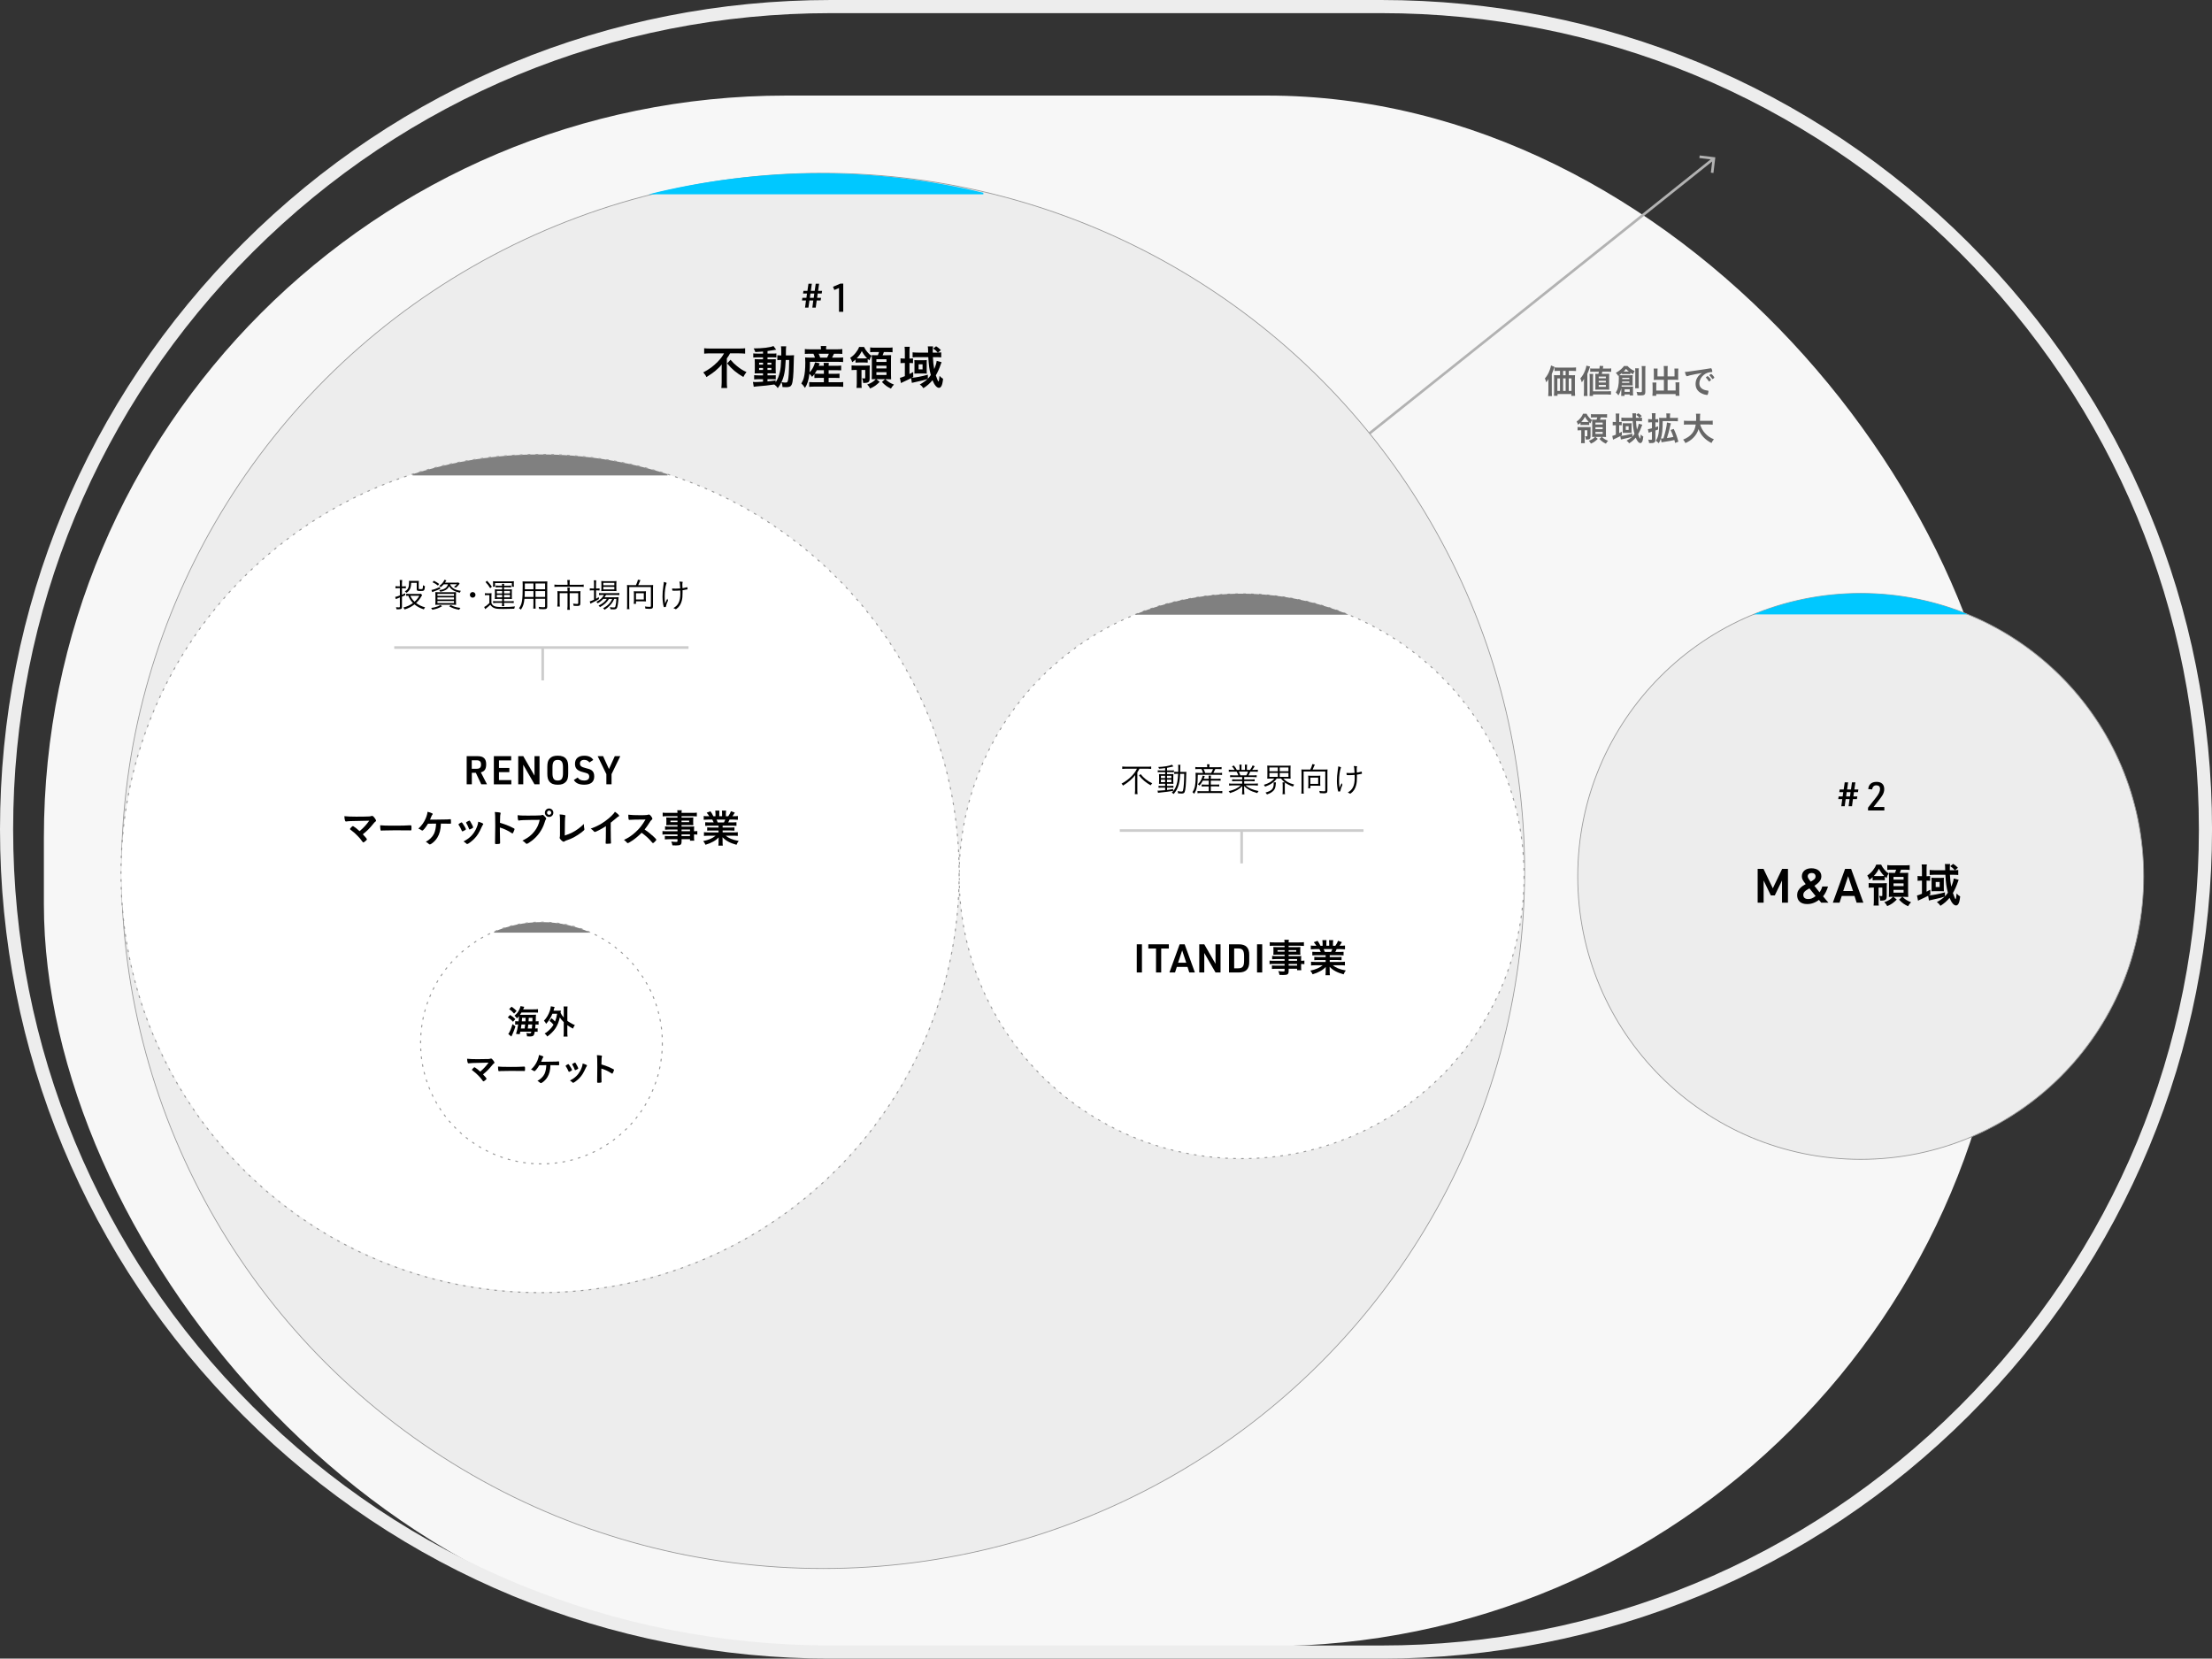 <svg id="uuid-c0b71b52-de07-4676-a99d-af8d173a9e8c" xmlns="http://www.w3.org/2000/svg" viewBox="0 0 841.84 631.23"><rect x="0" y="0" width="841.84" height="631.23" fill="#333333" stroke="none"/><defs><style>.cls-1{fill:#666}.cls-1,.cls-2,.cls-3,.cls-5,.cls-6,.cls-7,.cls-9{stroke-width:0}.cls-2{fill:#999}.cls-3{fill:#000}.cls-5{fill:gray}.cls-10{fill:#ededed;stroke:#999;stroke-width:.3px;stroke-miterlimit:10}.cls-6{fill:#ccc}.cls-7{fill:#fff}.cls-9{fill:#00c8ff}</style></defs><rect x="16.7" y="36.37" width="747.95" height="590.15" rx="282.44" ry="282.44" style="fill:#f7f7f7;stroke-width:0"/><path d="M316.2,628.73c-83.79,0-162.57-32.57-221.82-91.71C35.13,477.88,2.5,399.25,2.5,315.61S35.13,153.35,94.38,94.21C153.63,35.07,232.4,2.5,316.2,2.5h209.45c83.79,0,162.57,32.57,221.82,91.71,59.25,59.14,91.88,137.77,91.88,221.41s-32.63,162.27-91.88,221.41c-59.25,59.14-138.03,91.71-221.82,91.71h-209.45Z" style="fill:none;stroke:#ededed;stroke-width:5px;stroke-miterlimit:10"/><polygon points="651.82 59.75 646.86 59.16 646.74 60.15 651.01 60.66 501.71 179.88 502.3 180.65 651.62 61.46 651.11 65.71 652.1 65.83 652.7 60.86 652.81 59.87 651.82 59.75" style="fill:#b2b2b2;stroke-width:0"/><path class="cls-1" d="M589.28,145.59c0-.49.01-.85.03-1.36-.22.44-.49.85-.82,1.28-.17-.61-.3-.96-.54-1.49.79-.87,1.37-1.86,1.86-3.22.27-.75.39-1.17.47-1.71l1.33.54c-.09.27-.13.38-.23.69q-.25.76-.8,2.04v6.94c0,.69.01,1.06.05,1.44h-1.42c.06-.49.08-.85.08-1.45v-3.7ZM598.29,142.83c.47,0,.84-.01,1.13-.05-.04.32-.05.66-.05,1.16v5.16c0,.62.03,1.05.08,1.55h-1.42v-.69h-5.27v.67h-1.37c.04-.41.06-.91.06-1.36v-5.32c0-.44-.03-.85-.05-1.19.35.04.62.05,1.13.05h1.18v-1.67h-.62c-.6,0-1.06.03-1.46.06v-1.38c.36.05.79.08,1.46.08h5.2c.69,0,1.14-.03,1.51-.08v1.38c-.36-.04-.88-.06-1.47-.06h-1.28v1.67h1.25ZM592.7,144.02v4.75h1v-4.75h-1ZM595.84,141.16h-.96v1.67h.96v-1.67ZM594.89,148.77h.96v-4.75h-.96v4.75ZM597.03,148.77h1.04v-4.75h-1.04v4.75Z"/><path class="cls-1" d="M602.83,145.58c0-.45,0-.89.03-1.38-.36.63-.53.88-.87,1.29-.13-.52-.31-1.01-.56-1.47.83-.92,1.37-1.85,1.84-3.09.3-.78.39-1.15.48-1.77l1.41.34q-.61,1.84-1.05,2.79v6.97c0,.54.01.97.06,1.44h-1.42c.05-.5.08-.84.08-1.45v-3.66ZM604.95,150.71c.05-.44.06-.76.06-1.53v-5.47c0-.62-.03-1.04-.08-1.4h1.38c-.04.39-.05.76-.05,1.41v5.21h5.47c.62,0,1-.01,1.37-.06v1.33c-.43-.05-.83-.08-1.38-.08h-5.46v.58h-1.32ZM606.37,141.46c-.5,0-.8.01-1.17.05v-1.31c.32.05.66.07,1.31.07h2.21c.05-.44.07-.56.09-1.04l1.37.08q-.12.69-.17.96h1.89c.59,0,.88-.01,1.29-.08v1.32c-.36-.04-.72-.05-1.14-.05h-2.26c-.05.26-.12.53-.18.82h1.79c.52,0,.82-.01,1.05-.03-.04.4-.04.61-.04,1.19v3.77c0,.52,0,.71.04,1.1-.39-.01-.71-.03-1.06-.03h-3.2c-.36,0-.66.01-1.05.03.03-.27.04-.6.04-.98v-4.06c0-.47-.01-.8-.04-1.01.31.03.49.03,1,.03h.18c.09-.3.13-.5.19-.82h-2.15ZM608.44,143.97h2.72v-.65h-2.72v.65ZM608.44,145.56h2.72v-.66h-2.72v.66ZM608.44,147.22h2.72v-.72h-2.72v.72Z"/><path class="cls-1" d="M617.04,148.06v-.36c-.26,1.11-.54,1.82-1.09,2.76-.36-.48-.63-.78-1.01-1.1.87-1.31,1.16-2.72,1.16-5.41,0-.43-.01-.74-.04-1.05-.08.05-.1.08-.22.14-.3-.5-.48-.74-.89-1.13.92-.52,1.44-.88,2.08-1.47.48-.43.74-.74,1.02-1.14h1.36c.69.79,1.42,1.32,2.72,1.93-.32.48-.45.71-.65,1.22-.48-.27-.66-.39-1.01-.62v.57c-.21-.03-.41-.04-.71-.04h-1.73c-.38,0-.52.01-.72.04v-.44c-.52.43-.87.7-1.06.83.36.03.59.03,1.02.03h3.14c.44,0,.63-.01.97-.04-.03.26-.04.56-.04.93v2.06c0,.44.01.69.04.93-.36-.03-.5-.03-.84-.03h-3.34c-.03.23-.04.35-.07.49.21.01.32.01.65.01h2.9c.35,0,.57-.01.84-.04-.04.34-.04.5-.04.89v1.48c0,.43.01.7.05,1h-1.29v-.38h-1.98v.56h-1.28c.04-.31.05-.57.05-1v-1.62ZM617.36,145.19c-.01.23-.03.27-.05.5h2.78v-.5h-2.73ZM620.09,144.28v-.5h-2.7v.5h2.7ZM619.75,141.41h.17c-.47-.38-.66-.54-1.09-1.02-.32.43-.44.56-.91,1.02h1.82ZM618.29,149.12h1.95v-.98h-1.95v.98ZM623.71,140.18c-.05.31-.06.67-.06,1.29v4.96c0,.75.01,1,.05,1.32h-1.4c.04-.36.05-.63.05-1.32v-4.93c0-.59-.01-.98-.06-1.32h1.42ZM626.25,139.33c-.05.35-.08.74-.08,1.5v8.24c0,1.16-.34,1.42-1.86,1.42-.27,0-.31,0-1.14-.04-.08-.62-.14-.84-.34-1.32.47.08,1.1.13,1.46.13.45,0,.57-.08.57-.39v-8.01c0-.75-.03-1.14-.08-1.54h1.46Z"/><path class="cls-1" d="M633.24,140.54c0-.6-.03-.91-.08-1.24h1.57c-.06.36-.08.66-.08,1.24v2.7h2.64v-2.02c0-.4-.01-.66-.05-.97h1.5c-.05.36-.06.62-.06,1.07v2.46c0,.32.01.57.04.79-.26-.03-.57-.04-.88-.04h-3.18v4.09h3.05v-2.04c0-.44-.03-.78-.06-1.07h1.51c-.05.31-.06.7-.06,1.19v2.67c0,.58.01.91.06,1.26h-1.45v-.65h-7.38v.65h-1.46c.05-.38.08-.74.08-1.26v-2.61c0-.5-.03-.84-.06-1.19h1.5c-.04.31-.05.56-.05,1.06v2.01h2.91v-4.09h-2.98c-.34,0-.62.01-.89.04.03-.32.04-.5.04-.79v-2.45c0-.45-.03-.78-.06-1.09h1.5c-.04.29-.05.57-.05.98v2.01h2.45v-2.7Z"/><path class="cls-1" d="M643.28,142.81c-.34.08-.45.12-.92.29-.17.06-.26.09-.34.09-.29,0-.54-.53-.78-1.64.83-.04,1.13-.08,2.56-.3,1.55-.23,3.52-.53,4.55-.66,1.17-.16,2.1-.31,2.59-.41.09-.03.13-.03.19-.03.17,0,.23.08.35.4.1.27.18.66.18.84,0,.16-.05.21-.23.21-.27,0-.52.03-.76.06-2.19.36-3.93,2.28-3.93,4.3,0,1.51,1.19,2.51,3.21,2.69.18.01.25.08.25.23,0,.32-.13.94-.25,1.23-.06.14-.17.21-.34.21s-.56-.08-.96-.19c-2.2-.65-3.35-2.04-3.35-4.02,0-1.07.35-2.07,1.02-2.92.36-.47.67-.72,1.41-1.23-1.7.28-3.48.62-4.46.87ZM649.91,143.14c.18,0,1.28,1.23,1.28,1.42,0,.07-.08.14-.31.35-.25.21-.26.21-.36.25q-.06.03-.09.03c-.05,0-.06-.01-.3-.38-.21-.32-.43-.61-.84-1.04-.03-.03-.06-.09-.06-.1.03-.06.04-.1.05-.1.04-.05.26-.23.31-.27.13-.06.21-.12.22-.13.01-.03.04-.03.04-.03h.06ZM652.12,144.04c-.19.14-.31.22-.38.22-.05,0-.08-.03-.14-.13-.39-.58-.58-.83-1-1.23-.03-.04-.05-.08-.05-.1,0-.06.08-.14.26-.27.18-.13.34-.21.4-.21.09,0,.25.12.52.39.38.39.72.87.72.98,0,.08-.09.17-.34.35Z"/><path class="cls-1" d="M601.48,160.9c-.25.25-.4.38-.92.74-.13-.49-.25-.74-.54-1.2.61-.4,1.1-.84,1.53-1.4.49-.65.67-.94.92-1.58h1.35c.31.62.48.88.91,1.38.43.52.69.74,1.15,1.02-.27.39-.39.67-.57,1.27-.25-.18-.31-.23-.48-.39v1.01c-.25-.03-.45-.04-.89-.04h-1.55c-.41,0-.62.01-.89.04v-.85ZM601.39,163.74c-.44,0-.69.01-1,.05v-1.28c.32.04.61.05,1.15.05h2.74c.49,0,.82-.01,1.09-.04-.03.32-.04.61-.04,1.19v2.35c0,.97-.32,1.23-1.54,1.23h-.25c-.01-.52-.06-.76-.3-1.28.16.03.47.05.6.05.21,0,.27-.04.27-.19v-2.13h-1.02v3.7c0,.58.01.89.06,1.22h-1.44c.05-.38.08-.72.08-1.22v-3.7h-.41ZM603.86,160.6c.36,0,.5,0,.78-.03-.58-.58-1.06-1.24-1.45-1.98-.41.84-.72,1.28-1.4,1.99.22.01.36.01.66.01h1.41ZM608.09,167.02c-1.01.97-1.51,1.32-2.63,1.81-.3-.56-.38-.65-.79-1.09,1.1-.39,1.7-.76,2.37-1.47h-.14c-.4,0-.58,0-.98.03.03-.38.04-.76.04-1.23v-4.22c0-.5-.01-.8-.04-1.15.29.03.49.03,1.05.03h.63c.14-.32.23-.58.32-.88h-1.1c-.63,0-1,.01-1.33.07v-1.33c.36.06.69.08,1.31.08h3.48c.7,0,1-.01,1.33-.07v1.32c-.35-.05-.69-.07-1.33-.07h-1.05c-.09.31-.18.54-.34.88h1.11c.66,0,.94-.01,1.22-.04-.03.31-.04.65-.04,1.14v4.22c0,.52.01.91.04,1.27-.38-.03-.72-.04-1.06-.04h-.5c.71.7,1.24,1.04,2.34,1.47-.36.38-.58.66-.83,1.1-1.11-.54-1.57-.88-2.46-1.8l.84-.78h-2.37l.91.75ZM607.19,161.57h2.76v-.74h-2.76v.74ZM607.19,163.34h2.76v-.75h-2.76v.75ZM607.19,165.14h2.76v-.76h-2.76v.76Z"/><path class="cls-1" d="M625.02,161.62q-.03.09-.1.26s-.04.1-.08.21c-.43,1.24-.91,2.32-1.4,3.14.32.96.63,1.7.72,1.7s.22-.7.28-1.57c.39.41.58.58.97.8-.13,1.13-.26,1.68-.5,2.06-.16.27-.39.41-.62.41-.61,0-1.24-.75-1.77-2.08-.74.89-1.45,1.51-2.5,2.17-.29-.44-.5-.67-.98-1.01.78-.41,1.66-1.04,2.13-1.5-.61.22-1.6.47-3,.76-.63.13-1.1.23-1.29.3l-.21-1.29c-.7.36-1.31.66-2.48,1.2-.12.05-.17.08-.29.16l-.3-1.44c.23-.04.69-.19,1.36-.47v-3.6h-.27c-.36,0-.6.01-.92.05v-1.32c.31.05.56.06.93.06h.26v-1.85c0-.61-.03-.98-.08-1.37h1.42c-.06.39-.08.74-.08,1.38v1.84h.1c.38,0,.61-.01.87-.05v1.29c-.26-.03-.49-.04-.87-.04h-.1v3.02c.44-.22.58-.3,1.02-.54v1.35c-.21.12-.27.16-.44.25,1.15-.09,2.67-.38,4.44-.85v1.1c.3-.31.49-.56.82-1.01-.4-1.46-.57-2.7-.69-4.9h-2.89c-.54,0-1.06.03-1.41.06v-1.38c.32.05.83.08,1.44.08h2.81c-.01-.29-.01-.39-.01-.61,0-.5-.03-.75-.08-1.09h1.44c-.05.32-.08.65-.08,1.31v.39h1.37c-.44-.5-.7-.74-1.27-1.11l.82-.62c.56.35.74.5,1.31,1.05l-.8.69c.35-.01.61-.03.89-.07v1.37c-.36-.04-.84-.06-1.36-.06h-.92c.06,1.31.17,2.24.36,3.26.38-.84.62-1.66.69-2.24l1.33.36ZM617.6,161.84q-.01-.61-.03-.78c.12.01.49.03.81.03h1.88c.23,0,.54-.01.71-.03-.01.13-.03.31-.03.53v2.42c0,.27.01.65.03.74-.19-.01-.49-.03-.78-.03h-1.86c-.31,0-.63.01-.76.03.01-.25.03-.45.03-.74v-2.17ZM618.73,163.6h1.09v-1.38h-1.09v1.38Z"/><path class="cls-1" d="M628.16,160.74c-.28,0-.56.01-.89.05v-1.31c.34.05.58.06.91.06h.52v-1.02c0-.63-.01-.91-.08-1.27h1.45c-.05.36-.06.63-.06,1.25v1.04h.41c.28,0,.45-.01.66-.04v1.27c-.22-.03-.4-.04-.66-.04h-.41v1.88c.28-.09.49-.17,1.04-.38v1.22c-.13.05-.48.17-1.04.39v3.58c0,.58-.17.89-.58,1.07-.26.12-.52.14-1.22.14-.18,0-.31,0-.62-.03-.04-.53-.1-.8-.29-1.28.43.05.72.08.98.08.34,0,.41-.06.41-.38v-2.77c-.58.18-.85.27-1.26.44l-.27-1.36c.36-.04.8-.13,1.53-.34v-2.28h-.53ZM635.91,161.12c-.1.3-.14.45-.21.76-.38,1.77-.88,3.62-1.31,4.83.97-.13,1.54-.22,2.47-.43-.38-1.1-.57-1.58-1.07-2.64l1.19-.4c.79,1.66,1.23,2.85,1.77,4.84l-1.23.49q-.13-.53-.3-1.12c-1.32.31-1.59.36-4.13.75-.39.05-.4.05-.57.09q-.09.03-.17.05l-.27-1.42c-.23.71-.45,1.22-.8,1.77-.43-.45-.63-.63-1.1-.95.44-.7.69-1.25.89-2.08.27-1.02.41-2.76.41-4.94,0-.85-.03-1.33-.07-1.71.38.04.69.05,1.26.05h1.54v-.75c0-.41-.03-.66-.08-.96h1.49c-.05.27-.07.52-.07.96v.75h1.73c.57,0,.91-.01,1.28-.08v1.35c-.4-.04-.84-.06-1.28-.06h-4.5c-.01,3.25-.21,5.07-.7,6.62h.23c.21,0,.34,0,.74-.04.69-2.03,1.32-4.88,1.35-6.06l1.49.32Z"/><path class="cls-1" d="M647.05,161.56c.3,1.11.96,2.32,1.79,3.25.92,1.06,1.95,1.76,3.43,2.37-.43.49-.59.76-.91,1.42-2.46-1.25-4.01-2.91-4.94-5.28-.38,1.27-1.04,2.35-2.03,3.33-.84.84-1.73,1.42-2.96,1.97-.21-.48-.47-.87-.87-1.31,1.51-.61,2.59-1.35,3.39-2.32.78-.94,1.19-1.94,1.41-3.43h-2.92c-.79,0-1.15.01-1.57.08v-1.55c.39.05.84.08,1.57.08h3.05c.03-.57.04-.87.04-1.36,0-.62-.03-1-.09-1.36h1.64c-.06.44-.08.61-.09,1.46,0,.53-.01.82-.03,1.25h3.29c.7,0,1.15-.03,1.57-.08v1.55c-.48-.05-.87-.08-1.55-.08h-3.21Z"/><ellipse class="cls-10" cx="313.24" cy="331.44" rx="267" ry="265.5"/><path class="cls-9" d="M374.24,73.94v-.58c-20.04-4.84-40.97-7.42-62.5-7.42s-44.12,2.78-64.88,8h127.38Z"/><path class="cls-3" d="M270.35,134.48c-.72,0-1.67.04-2.36.11v-2.05c.7.07,1.42.11,2.3.11h11c1.01,0,1.75-.04,2.29-.11v2.05c-.68-.07-1.51-.11-2.25-.11h-3.49c-.34.68-.54.99-1.22,1.93v9.08c0,.81.04,1.53.13,2.18h-2.23c.07-.65.13-1.44.13-2.18v-5.19c0-.59,0-1.01.02-1.6-.59.77-1.44,1.62-2.52,2.52-.85.68-1.73,1.3-3.3,2.29-.27-.63-.58-1.06-1.21-1.78,2.25-1.17,3.83-2.36,5.46-4.01,1.13-1.17,1.71-1.93,2.45-3.22h-5.19ZM278.02,136.91c.88,1.03,1.51,1.66,2.52,2.47,1.3,1.04,2.29,1.66,3.55,2.21-.5.65-.81,1.12-1.19,1.89-2.61-1.51-4.43-3.04-6.16-5.17l1.28-1.4Z"/><path class="cls-3" d="M290.39,133.79c-.9.07-1.71.13-2.95.2-.14-.49-.27-.77-.61-1.39,3.35,0,6.34-.36,7.53-.92l1.03,1.4c-.09.02-.13.02-.23.04q-.14.02-.41.07s-.14.02-.29.05c-.68.13-1.53.25-2.36.36v.97h1.8c.79,0,1.22-.02,1.58-.07v1.55c-.27-.04-.5-.05-1.24-.05h-2.14v.74h1.69c.77,0,1.12-.02,1.46-.04-.04.31-.05.65-.05,1.51v2.34c.02.81.04,1.33.05,1.57-.4-.04-.74-.04-1.57-.04h-1.58v.77h1.51c.86,0,1.22-.02,1.62-.05v1.58c-.32-.05-.54-.07-1.21-.07h-1.93v.85c.86-.07,1.42-.14,3.1-.38v.74c.76-1.13,1.31-2.5,1.62-3.98.27-1.26.38-2.25.47-4.54-.72,0-.99.02-1.44.07v-1.87c.36.05.63.07,1.22.07h.27v-1.26c0-1.44-.02-1.73-.11-2.2h2c-.07.38-.09.72-.11,1.42,0,.13,0,.9-.02,2.03h1.49c.74,0,1.13-.02,1.62-.07-.07.63-.07.76-.13,3.24-.07,4.45-.31,6.9-.74,7.89-.31.76-.88,1.03-2.12,1.03-.27,0-1.13-.04-1.4-.05-.05-.77-.13-1.12-.4-1.87-.43.88-.7,1.35-1.4,2.27-.34-.52-.79-.97-1.33-1.37-2.5.36-3.58.49-6.79.74-.34.04-.61.05-1.03.13l-.31-1.84c.4.04.52.04.92.04.76,0,1.04-.02,2.92-.13v-.95h-1.76c-.56,0-1.15.02-1.62.07v-1.6c.49.05.85.07,1.62.07h1.76v-.77h-1.5c-.77,0-1.13.02-1.67.04.04-.43.05-.79.05-1.62v-2.25c0-.79-.02-1.17-.05-1.57.43.04.95.05,1.69.05h1.48v-.74h-2.11c-.72,0-1.1.02-1.6.07v-1.58c.47.07.9.09,1.62.09h2.09v-.79ZM288.9,138.04v.74h1.5v-.74h-1.5ZM288.9,140.04v.76h1.5v-.76h-1.5ZM292.08,138.78h1.49v-.74h-1.49v.74ZM292.08,140.8h1.49v-.76h-1.49v.76ZM299.03,137.01c-.18,4.14-.56,6.18-1.62,8.43.77.13,1.17.16,1.53.16.77,0,.9-.22,1.1-1.82.13-.9.16-1.64.23-3.57q.04-.61.05-2.04c0-.5.02-.63.02-1.17h-1.31Z"/><path class="cls-3" d="M309.94,142.38c-.34.45-.41.54-.88,1.04-.34-.5-.59-.79-1.01-1.19-.31,2.48-.77,3.98-1.69,5.4-.59-.88-.81-1.15-1.39-1.69.52-.86.76-1.42.97-2.27.36-1.35.54-3.28.54-5.71,0-.74-.02-1.4-.07-1.94.65.07,1.21.09,1.96.09h1.78c-.18-.63-.27-.86-.58-1.48h-1.48c-.92,0-1.33.02-1.78.07v-1.87c.52.09,1.01.11,1.91.11h4.23v-.16c0-.38-.04-.7-.09-1.1h2.12c-.07.36-.09.68-.09,1.1v.16h4.21c.94,0,1.42-.02,1.96-.11v1.87c-.45-.05-.94-.07-1.84-.07h-1.33c-.31.68-.43.95-.72,1.48h2.27c.92,0,1.46-.02,1.93-.09v1.78c-.52-.07-1.03-.09-1.93-.09h-10.68c0,2-.04,2.61-.16,4,.49-.47.83-.94,1.21-1.62.4-.74.52-1.01.9-2.2l1.75.4c-.2.49-.23.56-.38.92h1.95c0-.5-.02-.79-.09-1.1h1.98c-.05.36-.07.61-.07,1.1h3.12c.85,0,1.24-.02,1.66-.09v1.82c-.45-.04-.88-.05-1.67-.05h-3.1v1.37h2.59c.81,0,1.13-.02,1.55-.07v1.67c-.45-.04-.77-.05-1.55-.05h-2.59v1.67h3.91c.68,0,1.22-.04,1.64-.09v1.84c-.5-.05-1.04-.09-1.69-.09h-9.6c-.58,0-1.04.02-1.66.09v-1.82c.43.05.9.07,1.62.07h3.96v-1.67h-2c-.65,0-1.13.02-1.6.05v-1.48ZM310.86,140.89c-.29.54-.47.85-.79,1.31.31.04.74.05,1.46.05h2.02v-1.37h-2.68ZM314.77,136.11c.32-.59.49-.95.67-1.48h-3.87c.25.56.4.92.58,1.48h2.63Z"/><path class="cls-3" d="M325.6,136.82c-.34.34-.56.52-1.28,1.03-.18-.68-.34-1.03-.76-1.67.85-.56,1.53-1.17,2.12-1.94.68-.9.94-1.31,1.28-2.2h1.87c.43.86.67,1.22,1.26,1.93.59.72.95,1.03,1.6,1.42-.38.54-.54.94-.79,1.76-.34-.25-.43-.32-.67-.54v1.4c-.34-.04-.63-.05-1.24-.05h-2.16c-.58,0-.86.02-1.24.05v-1.19ZM325.48,140.78c-.61,0-.95.02-1.39.07v-1.78c.45.05.85.07,1.6.07h3.82c.68,0,1.13-.02,1.51-.05-.04.45-.05.85-.05,1.66v3.28c0,1.35-.45,1.71-2.14,1.71h-.34c-.02-.72-.09-1.06-.41-1.78.22.04.65.07.83.07.29,0,.38-.05.38-.27v-2.97h-1.42v5.15c0,.81.02,1.24.09,1.69h-2c.07-.52.11-1.01.11-1.69v-5.15h-.58ZM328.92,136.4c.5,0,.7,0,1.08-.04-.81-.81-1.48-1.73-2.02-2.75-.58,1.17-1.01,1.78-1.94,2.77.31.02.5.02.92.02h1.96ZM334.8,145.33c-1.4,1.35-2.11,1.84-3.66,2.52-.41-.77-.52-.9-1.1-1.51,1.53-.54,2.36-1.06,3.29-2.05h-.2c-.56,0-.81,0-1.37.04.04-.52.05-1.06.05-1.71v-5.87c0-.7-.02-1.12-.05-1.6.4.04.68.04,1.46.04h.88c.2-.45.32-.81.45-1.22h-1.53c-.88,0-1.39.02-1.85.09v-1.85c.5.09.95.11,1.82.11h4.84c.97,0,1.39-.02,1.85-.09v1.84c-.49-.07-.95-.09-1.85-.09h-1.46c-.13.43-.25.76-.47,1.22h1.55c.92,0,1.31-.02,1.69-.05-.04.43-.05.9-.05,1.58v5.87c0,.72.02,1.26.05,1.76-.52-.04-1.01-.05-1.48-.05h-.7c.99.97,1.73,1.44,3.26,2.05-.5.52-.81.92-1.15,1.53-1.55-.76-2.18-1.22-3.42-2.5l1.17-1.08h-3.29l1.26,1.04ZM333.54,137.75h3.83v-1.03h-3.83v1.03ZM333.54,140.22h3.83v-1.04h-3.83v1.04ZM333.54,142.72h3.83v-1.06h-3.83v1.06Z"/><path class="cls-3" d="M358.35,137.83q-.04.13-.14.36s-.05.14-.11.29c-.59,1.73-1.26,3.22-1.94,4.38.45,1.33.88,2.36,1.01,2.36s.31-.97.4-2.18c.54.58.81.81,1.35,1.12-.18,1.57-.36,2.34-.7,2.86-.22.38-.54.58-.86.58-.85,0-1.73-1.04-2.47-2.9-1.03,1.24-2.02,2.11-3.47,3.03-.4-.61-.7-.94-1.37-1.4,1.08-.58,2.3-1.44,2.97-2.09-.85.31-2.23.65-4.18,1.06-.88.18-1.53.32-1.8.41l-.29-1.8c-.97.5-1.82.92-3.46,1.67-.16.07-.23.11-.4.22l-.41-2c.32-.05.95-.27,1.89-.65v-5.01h-.38c-.5,0-.83.02-1.28.07v-1.84c.43.07.77.09,1.3.09h.36v-2.57c0-.85-.04-1.37-.11-1.91h1.98c-.09.54-.11,1.03-.11,1.93v2.56h.14c.52,0,.85-.02,1.21-.07v1.8c-.36-.04-.68-.05-1.21-.05h-.14v4.2c.61-.31.81-.41,1.42-.76v1.87c-.29.16-.38.22-.61.34,1.6-.13,3.71-.52,6.18-1.19v1.53c.41-.43.68-.77,1.13-1.4-.56-2.04-.79-3.76-.96-6.82h-4.01c-.76,0-1.48.04-1.96.09v-1.93c.45.07,1.15.11,2,.11h3.91c-.02-.4-.02-.54-.02-.85,0-.7-.04-1.04-.11-1.51h2c-.07.45-.11.9-.11,1.82v.54h1.91c-.61-.7-.97-1.03-1.76-1.55l1.13-.86c.77.49,1.03.7,1.82,1.46l-1.12.95c.49-.02.85-.04,1.24-.09v1.91c-.5-.05-1.17-.09-1.89-.09h-1.28c.09,1.82.23,3.12.5,4.54.52-1.17.86-2.3.95-3.12l1.85.5ZM348.03,138.13q-.02-.85-.04-1.08c.16.02.68.04,1.13.04h2.61c.32,0,.76-.02.99-.04-.02.18-.04.43-.04.74v3.37c0,.38.02.9.04,1.03-.27-.02-.68-.04-1.08-.04h-2.59c-.43,0-.88.02-1.06.04.02-.34.04-.63.04-1.03v-3.03ZM349.6,140.58h1.51v-1.93h-1.51v1.93Z"/><path class="cls-3" d="M319.32,109.6l-1.79.77-.5-1.23,2.81-1.2h1.08v10.73h-1.61v-9.06Z"/><path class="cls-3" d="M307.14,111.71h-1.52l.15-1.01h1.52l.39-2.71h1.29l-.38,2.71h1.47l.38-2.71h1.29l-.38,2.71h1.52l-.15,1.01h-1.53l-.21,1.64h1.5l-.17,1.01h-1.5l-.36,2.71h-1.29l.36-2.71h-1.47l-.38,2.71h-1.29l.36-2.71h-1.52l.15-1.01h1.53l.22-1.64ZM309.69,113.35l.21-1.64h-1.47l-.21,1.64h1.47Z"/><path class="cls-3" d="M447.64,278.96c0,.59-.48,1.07-1.07,1.07s-1.07-.48-1.07-1.07.48-1.07,1.07-1.07,1.07.48,1.07,1.07Z"/><circle class="cls-7" cx="472.54" cy="333.44" r="107.5"/><path class="cls-2" d="M472.54,441.14h-.21v-.4h1v.4h-.79ZM470.32,441.12c-.33,0-.67-.01-1-.03v-.4c.35.01.68.02,1.01.03v.4h-.01ZM475.32,441.11v-.4c.32,0,.65-.02.99-.03v.4c-.32.01-.65.02-.99.03ZM467.3,441.02c-.33-.02-.67-.03-1-.05l.02-.4c.33.02.66.04,1,.05l-.02.4ZM478.32,440.99l-.02-.4c.33-.02.67-.04,1-.06l.03.4c-.33.02-.67.04-1,.06h-.01ZM464.3,440.83c-.33-.03-.67-.05-1-.08l.03-.4c.33.03.66.05,1,.08l-.03.4ZM481.32,440.79l-.03-.4c.33-.03.66-.05.99-.08l.04.4c-.33.03-.67.06-1,.08ZM461.31,440.57c-.33-.03-.67-.07-1-.11l.04-.4c.33.04.66.07.99.11l-.04.4h.01ZM484.32,440.51l-.04-.4c.33-.04.66-.07.99-.11l.05.4c-.33.04-.66.08-1,.11h0ZM458.32,440.22c-.33-.04-.66-.09-.99-.14l.06-.4c.33.05.66.09.99.14l-.05.4h-.01ZM487.3,440.14l-.05-.4c.33-.04.66-.09.99-.14l.06.4c-.33.05-.66.1-.99.14h-.01ZM455.35,439.78c-.33-.05-.66-.11-.99-.16l.07-.39c.33.06.66.11.98.16l-.06.39h0ZM490.28,439.69l-.07-.39c.33-.05.66-.11.99-.17l.07.39c-.33.06-.66.11-.99.17ZM452.39,439.27c-.33-.06-.66-.13-.98-.19l.08-.39c.33.07.65.13.98.19l-.07.39h0ZM493.24,439.16l-.08-.39c.33-.06.65-.13.98-.2l.08.39c-.33.07-.65.13-.98.2ZM449.44,438.67c-.33-.07-.65-.14-.98-.22l.09-.39c.32.08.65.15.97.22l-.09.39h.01ZM496.18,438.55l-.09-.39c.33-.07.65-.15.97-.22l.09.39c-.33.08-.65.15-.98.22h.01ZM446.51,437.99c-.33-.08-.65-.16-.97-.25l.1-.39c.32.08.64.17.97.25l-.1.39ZM499.1,437.85l-.1-.39c.32-.08.64-.17.97-.25l.1.39c-.32.08-.65.17-.97.25ZM443.6,437.22c-.32-.09-.64-.18-.96-.27l.11-.38c.32.09.64.18.96.27l-.11.38ZM502.01,437.06l-.11-.38c.32-.09.64-.18.96-.28l.11.38c-.32.09-.64.19-.96.28ZM440.72,436.37c-.32-.1-.64-.2-.96-.3l.12-.38c.32.1.64.2.96.3l-.12.38ZM504.89,436.2l-.12-.38c.32-.1.63-.2.95-.31l.12.38c-.32.1-.64.21-.95.31ZM437.84,435.44c-.32-.11-.64-.22-.95-.33l.13-.38c.32.11.63.22.95.33l-.13.38ZM507.74,435.26l-.13-.38c.31-.11.63-.22.94-.33l.13.38c-.32.11-.63.22-.95.33h.01ZM435,434.43c-.31-.12-.63-.24-.94-.36l.14-.37c.31.12.62.24.94.35l-.14.38ZM510.57,434.24l-.14-.38c.31-.12.62-.24.93-.36l.14.37c-.31.12-.62.24-.94.36h.01ZM432.19,433.34c-.31-.12-.62-.25-.93-.38l.15-.37c.31.13.62.25.93.38l-.15.37ZM513.37,433.14l-.15-.37c.31-.13.61-.25.92-.38l.16.37c-.31.13-.61.26-.92.38h-.01ZM429.41,432.17c-.31-.13-.61-.27-.92-.41l.16-.37c.3.14.61.27.92.41l-.16.37ZM516.13,431.96l-.16-.37c.3-.13.61-.27.91-.41l.17.36c-.3.14-.61.27-.91.41h-.01ZM426.67,430.92c-.3-.14-.61-.29-.91-.43l.17-.36c.3.14.6.29.9.43l-.17.36h.01ZM518.86,430.71l-.17-.36c.3-.14.6-.29.9-.43l.18.36c-.3.15-.6.29-.9.43h0ZM423.96,429.6c-.3-.15-.6-.3-.89-.46l.18-.36c.3.15.59.31.89.46l-.18.36ZM521.54,429.38l-.18-.36c.29-.15.59-.3.88-.46l.19.35c-.29.16-.59.31-.89.46h0ZM421.29,428.2c-.29-.16-.59-.32-.88-.48l.19-.35c.29.16.58.32.88.48l-.19.35ZM524.19,427.98l-.19-.35c.29-.16.58-.32.87-.48l.2.35c-.29.16-.58.32-.88.48ZM418.66,426.73c-.29-.17-.58-.34-.87-.51l.2-.34c.29.17.58.34.86.5l-.2.35h.01ZM526.8,426.5l-.2-.35c.29-.17.57-.34.86-.51l.21.34c-.29.17-.57.34-.86.51h0ZM416.07,425.18c-.28-.18-.57-.35-.85-.53l.21-.34c.28.18.57.35.85.53l-.21.34ZM529.36,424.95l-.21-.34c.28-.18.56-.35.84-.53l.21.34c-.28.18-.56.36-.85.53h.01ZM413.53,423.57c-.28-.18-.56-.37-.84-.55l.22-.33c.28.18.55.37.83.55l-.22.33h.01ZM531.89,423.33l-.22-.33c.28-.18.55-.37.83-.55l.22.33c-.28.19-.55.37-.83.56h0ZM411.04,421.88c-.27-.19-.55-.38-.82-.58l.23-.33c.27.19.54.38.82.58l-.23.33ZM534.38,421.64l-.23-.33c.27-.19.54-.38.81-.58l.23.32c-.27.2-.54.39-.82.58h.01ZM408.6,420.13c-.27-.2-.54-.4-.8-.6l.24-.32c.27.2.53.4.8.6l-.24.32ZM536.81,419.88l-.24-.32c.27-.2.53-.4.8-.6l.24.32c-.27.2-.53.4-.8.6ZM406.2,418.31c-.26-.21-.52-.41-.79-.62l.25-.31c.26.21.52.41.78.62l-.25.31h.01ZM539.19,418.06l-.25-.31c.26-.21.52-.41.78-.62l.25.31c-.26.21-.52.42-.78.62ZM403.85,416.43c-.26-.21-.51-.43-.77-.64l.26-.3c.25.21.51.43.77.64l-.25.31h-.01ZM541.52,416.17l-.26-.31c.25-.21.51-.43.76-.64l.26.3c-.25.22-.51.43-.77.64h.01ZM401.56,414.48c-.25-.22-.5-.44-.75-.67l.27-.3c.25.22.5.44.75.66l-.26.3h0ZM543.8,414.22l-.27-.3.75-.67.27.3-.75.67ZM399.33,412.47c-.25-.23-.49-.46-.73-.68l.27-.29c.24.23.49.46.73.68l-.27.29ZM546.02,412.2l-.27-.29c.24-.23.49-.46.73-.68l.28.29c-.24.23-.48.46-.73.69h-.01ZM397.15,410.4c-.24-.23-.48-.47-.71-.7l.28-.28c.23.24.47.47.71.7l-.28.29h0ZM548.19,410.12l-.28-.28c.24-.23.47-.47.71-.71l.28.28c-.24.24-.47.47-.71.71ZM395.03,408.27c-.23-.24-.46-.48-.69-.72l.29-.28c.23.24.46.48.69.72l-.29.28ZM550.3,407.98l-.29-.28c.23-.24.46-.48.69-.72l.29.27c-.23.24-.46.49-.69.73ZM392.97,406.08c-.22-.25-.45-.49-.67-.74l.3-.27c.22.25.45.49.67.74l-.3.27ZM552.35,405.78l-.3-.27c.22-.25.45-.5.67-.74l.3.27c-.22.25-.45.5-.67.75h0ZM390.98,403.83c-.22-.25-.44-.51-.65-.76l.31-.26c.21.25.43.51.65.76l-.3.26h-.01ZM554.34,403.52l-.3-.26c.22-.25.43-.51.65-.76l.31.26c-.22.25-.43.51-.65.76h-.01ZM389.05,401.53c-.21-.26-.42-.52-.63-.78l.31-.25c.21.26.42.52.63.78l-.31.25ZM556.27,401.21l-.31-.25c.21-.26.42-.52.63-.78l.31.25c-.21.26-.42.52-.63.78ZM387.19,399.17c-.2-.26-.41-.53-.61-.79l.32-.24c.2.27.4.53.6.79l-.32.24h0ZM558.14,398.84l-.32-.24c.2-.27.4-.53.6-.8l.32.24c-.2.27-.4.53-.61.8h.01ZM385.39,396.76c-.2-.27-.39-.54-.58-.81l.33-.23c.19.27.39.54.58.81l-.32.23h0ZM559.93,396.42l-.32-.23c.2-.27.39-.54.58-.81l.33.23c-.19.27-.39.54-.58.82h-.01ZM383.66,394.31c-.19-.28-.38-.55-.56-.83l.33-.22c.19.28.37.55.56.82l-.33.23h0ZM561.66,393.96l-.33-.22c.19-.28.37-.55.56-.83l.33.22c-.19.28-.37.56-.56.83ZM382,391.81c-.18-.28-.36-.56-.54-.84l.34-.21c.18.28.36.56.54.84l-.34.22h0ZM563.32,391.44l-.34-.21c.18-.28.36-.56.54-.85l.34.21c-.18.28-.36.57-.54.85ZM380.4,389.27c-.17-.28-.34-.57-.51-.86l.34-.21c.17.29.34.57.51.85l-.34.21h0ZM564.9,388.89l-.34-.21c.17-.29.34-.57.51-.86l.34.2c-.17.29-.34.58-.51.86h0ZM378.88,386.69c-.17-.29-.33-.58-.49-.87l.35-.2c.16.29.32.58.49.87l-.35.2ZM566.42,386.29l-.35-.2c.16-.29.33-.58.49-.87l.35.19c-.16.29-.32.59-.49.88ZM377.43,384.07c-.16-.29-.31-.59-.47-.88l.35-.19c.15.29.31.59.46.88l-.35.19h.01ZM567.86,383.65l-.35-.19c.16-.29.31-.59.46-.89l.36.18c-.15.3-.31.59-.46.89h-.01ZM376.06,381.4c-.15-.3-.29-.6-.44-.9l.36-.18c.15.3.29.6.44.89l-.36.18h0ZM569.23,380.96l-.36-.18c.15-.3.29-.6.44-.9l.36.17c-.15.3-.29.6-.44.9h0ZM374.76,378.7c-.14-.3-.28-.6-.42-.91l.36-.17c.14.3.27.6.41.91l-.36.17h.01ZM570.52,378.24l-.36-.17c.14-.3.28-.61.41-.91l.37.16c-.14.31-.27.61-.41.92h-.01ZM373.54,375.97c-.13-.31-.26-.61-.39-.92l.37-.15c.13.31.26.61.39.92l-.37.16h0ZM571.74,375.48l-.37-.15c.13-.31.26-.62.39-.93l.37.15-.39.93ZM372.4,373.2c-.12-.31-.25-.62-.37-.93l.37-.14.36.93-.37.15h.01ZM572.88,372.69l-.37-.15c.12-.31.24-.62.36-.94l.37.14c-.12.31-.24.63-.36.94h0ZM371.33,370.39c-.11-.31-.23-.63-.34-.94l.38-.13c.11.31.22.63.34.94l-.38.14h0ZM573.94,369.86l-.38-.13c.11-.31.22-.63.33-.95l.38.13c-.11.32-.22.63-.33.95ZM370.34,367.55c-.11-.32-.21-.63-.31-.95l.38-.12c.1.32.21.63.31.95l-.38.13h0ZM574.92,367.01l-.38-.12c.1-.32.21-.64.31-.96l.38.12c-.1.32-.2.64-.31.96ZM369.43,364.69c-.1-.32-.19-.64-.29-.96l.38-.11c.09.32.19.64.28.96l-.38.12h.01ZM575.82,364.14l-.38-.11c.09-.32.19-.64.28-.96l.38.11c-.09.32-.19.64-.28.96ZM368.6,361.8c-.09-.32-.17-.65-.26-.97l.39-.1c.08.32.17.64.26.97l-.39.1ZM576.63,361.24l-.39-.1c.09-.32.17-.64.25-.97l.39.1c-.08.32-.17.65-.25.97ZM367.85,358.89c-.08-.32-.16-.65-.23-.98l.39-.09c.08.32.15.65.23.97l-.39.09h0ZM577.36,358.33l-.39-.09c.08-.32.15-.65.22-.97l.39.09c-.07.33-.15.65-.23.98h.01ZM367.19,355.96c-.07-.33-.14-.65-.2-.98l.39-.08c.07.33.13.65.2.98l-.39.08ZM578.01,355.39l-.39-.08c.07-.33.13-.65.2-.98l.39.08c-.06.33-.13.66-.2.98ZM366.6,353.01c-.06-.33-.12-.66-.18-.99l.39-.07c.06.33.12.66.18.98l-.39.07h0ZM578.57,352.44l-.39-.07c.06-.33.12-.66.17-.98l.39.07c-.06.33-.11.66-.17.99h0ZM366.1,350.04c-.05-.33-.1-.66-.15-.99l.4-.06c.05.33.1.66.15.99l-.4.06ZM579.06,349.47l-.4-.06c.05-.33.1-.66.14-.99l.4.05c-.05.33-.09.66-.14.99h0ZM365.68,347.06c-.04-.33-.08-.66-.12-1l.4-.05c.04.33.08.66.12.99l-.4.05h0ZM579.46,346.49l-.4-.05c.04-.33.08-.66.11-.99l.4.04c-.04.33-.08.66-.12,1h.01ZM365.35,344.07c-.03-.33-.06-.66-.09-1l.4-.04c.03.33.06.66.09.99l-.4.04h0ZM579.78,343.49l-.4-.04c.03-.33.06-.66.09-.99l.4.03c-.03.33-.06.67-.09,1ZM365.1,341.07c-.02-.33-.04-.67-.06-1l.4-.02c.02.33.04.67.06,1l-.4.03h0ZM580.01,340.49l-.4-.03c.02-.33.04-.66.06-1l.4.02c-.02.33-.04.67-.06,1h0ZM364.93,338.06c-.01-.33-.03-.66-.04-1h.4c.01.32.02.65.04.98l-.4.02ZM580.16,337.48l-.4-.02c.01-.33.02-.66.03-1h.4c0,.35-.02.68-.03,1.01h0ZM364.84,335.06c0-.33,0-.67-.01-1h.4c0,.33,0,.66.01,1h-.4ZM580.22,334.48h-.4v-1.15h.4v1.15ZM365.23,332.06h-.4c0-.34.01-.67.02-1.01h.4c0,.34-.01.67-.02,1.01ZM579.8,331.33c0-.33-.01-.66-.02-1h.4c0,.32.02.65.02.99h-.4ZM365.31,329.07l-.4-.02c.01-.33.03-.67.04-1l.4.02c-.02.33-.03.67-.04,1ZM579.7,328.34c-.02-.33-.03-.67-.05-1l.4-.02c.02.33.04.67.05,1l-.4.02ZM365.47,326.08l-.4-.03c.02-.33.05-.67.07-1l.4.03c-.02.33-.05.66-.07,1ZM579.52,325.35c-.02-.33-.05-.66-.08-1l.4-.03c.03.33.05.67.08,1l-.4.03ZM365.72,323.09l-.4-.04c.03-.33.07-.67.1-1l.4.04c-.04.33-.07.66-.1.99h0ZM579.26,322.36c-.03-.33-.07-.66-.11-.99l.4-.04c.04.33.07.66.11,1l-.4.04h0ZM366.05,320.11l-.4-.05c.04-.33.08-.66.13-.99l.4.05c-.04.33-.09.66-.13.99ZM578.91,319.39c-.04-.33-.09-.66-.13-.99l.4-.06c.05.33.09.66.13.99l-.4.05h0ZM366.46,317.14l-.4-.06c.05-.33.1-.66.16-.99l.39.06c-.05.33-.1.66-.16.99h0ZM578.48,316.42c-.05-.33-.11-.66-.16-.99l.39-.07c.06.33.11.66.16.99l-.39.06h0ZM366.96,314.19l-.39-.07c.06-.33.12-.66.18-.99l.39.08c-.06.33-.12.65-.18.98ZM577.97,313.47c-.06-.33-.12-.65-.19-.98l.39-.08c.06.33.13.66.19.98l-.39.07h0ZM367.54,311.25l-.39-.08c.07-.33.14-.65.21-.98l.39.09c-.07.33-.14.65-.21.98h0ZM577.38,310.54c-.07-.32-.14-.65-.22-.97l.39-.09c.07.33.15.65.22.98l-.39.08ZM368.2,308.33l-.39-.09c.08-.33.16-.65.24-.97l.39.1c-.08.32-.16.65-.24.97h0ZM576.7,307.62c-.08-.32-.16-.65-.24-.97l.39-.1c.08.32.17.65.25.97l-.39.1h-.01ZM368.94,305.43l-.39-.1c.09-.32.18-.65.27-.97l.38.11c-.09.32-.18.64-.27.96h.01ZM575.94,304.73c-.09-.32-.18-.64-.27-.96l.38-.11c.09.32.18.64.27.96l-.38.11ZM369.76,302.55l-.38-.12c.1-.32.19-.64.29-.96l.38.12c-.1.32-.2.64-.29.96ZM575.1,301.85c-.1-.32-.2-.64-.3-.95l.38-.12c.1.32.2.64.3.96l-.38.12h0ZM370.67,299.68l-.38-.13c.11-.32.21-.64.32-.95l.38.13c-.11.32-.22.63-.32.95ZM574.18,299c-.11-.32-.21-.63-.33-.94l.38-.13c.11.32.22.63.33.95l-.38.13h0ZM371.66,296.84l-.38-.14c.11-.32.23-.63.35-.94l.37.14c-.12.31-.23.63-.35.94h.01ZM573.18,296.18c-.12-.31-.23-.62-.35-.94l.37-.14c.12.31.24.62.35.94l-.38.14h.01ZM372.73,294.03l-.37-.15c.12-.31.25-.62.38-.93l.37.15c-.13.31-.25.62-.37.93h-.01ZM572.1,293.38c-.12-.31-.25-.62-.38-.92l.37-.15c.13.31.25.62.38.93l-.37.15h0ZM373.87,291.25l-.37-.16c.13-.31.27-.62.4-.92l.37.16c-.13.31-.27.61-.4.92ZM570.94,290.63c-.13-.3-.27-.61-.4-.91l.37-.16c.14.3.27.61.4.91l-.37.16ZM375.09,288.51l-.36-.17c.14-.3.28-.61.43-.91l.36.17c-.14.3-.28.6-.42.91h0ZM569.71,287.91c-.14-.3-.28-.6-.43-.9l.36-.17c.15.3.29.6.43.9l-.36.17ZM376.39,285.8l-.36-.18c.15-.3.3-.6.45-.9l.36.18c-.15.3-.3.6-.45.89h0ZM568.4,285.23c-.15-.3-.3-.59-.45-.89l.36-.18c.15.3.3.59.45.89l-.36.18ZM377.77,283.13l-.35-.19c.16-.3.32-.59.48-.88l.35.19c-.16.29-.32.59-.47.88h-.01ZM567.02,282.58c-.16-.29-.32-.58-.48-.87l.35-.19c.16.29.32.58.48.88l-.35.19h0ZM379.21,280.5l-.35-.2c.17-.29.33-.58.5-.87l.35.2c-.17.29-.33.58-.5.87ZM565.56,279.97c-.16-.29-.33-.57-.5-.86l.34-.2c.17.29.34.58.5.86l-.35.2h0ZM380.73,277.91l-.34-.21c.17-.29.35-.57.52-.86l.34.21c-.18.28-.35.57-.52.85h0ZM564.03,277.4c-.17-.28-.35-.57-.52-.85l.34-.21c.18.28.35.57.53.85l-.34.21h-.01ZM382.32,275.37l-.34-.22c.18-.28.36-.56.55-.84l.33.22c-.18.28-.37.56-.55.84h.01ZM562.43,274.88c-.18-.28-.36-.56-.55-.83l.33-.22c.19.28.37.56.55.83l-.34.22h.01ZM383.99,272.88l-.33-.23c.19-.28.38-.55.57-.82l.33.23c-.19.27-.38.55-.57.82ZM560.76,272.4c-.19-.27-.38-.55-.57-.82l.33-.23c.19.27.38.55.57.82l-.33.23ZM385.72,270.43l-.32-.24c.2-.27.39-.54.59-.81l.32.24c-.2.27-.4.54-.59.81ZM559.02,269.97c-.2-.27-.39-.53-.59-.8l.32-.24c.2.27.4.53.6.8l-.32.24h0ZM387.51,268.03l-.32-.24c.2-.26.41-.53.62-.79l.31.25c-.21.26-.41.52-.61.79h0ZM557.21,267.58c-.2-.26-.41-.52-.62-.78l.31-.25c.21.26.41.52.62.79l-.32.25h.01ZM389.37,265.68l-.31-.25c.21-.26.42-.52.64-.77l.31.26c-.21.26-.42.51-.64.77h0ZM555.33,265.25c-.21-.26-.42-.51-.64-.77l.31-.26c.21.26.43.51.64.77l-.31.25h0ZM391.29,263.39l-.3-.26c.22-.25.44-.5.66-.76l.3.26-.66.75h0ZM553.39,262.97c-.22-.25-.44-.5-.66-.75l.3-.27c.22.25.44.5.66.75l-.3.26h0ZM393.28,261.15l-.29-.27c.23-.25.45-.49.68-.74l.29.27c-.23.24-.45.49-.68.73h0ZM551.39,260.74c-.22-.24-.45-.49-.68-.73l.29-.27c.23.24.46.49.68.73l-.29.27ZM395.33,258.96l-.29-.28c.23-.24.47-.48.7-.72l.29.28c-.23.24-.47.48-.7.71h0ZM549.33,258.56c-.23-.24-.47-.48-.7-.71l.28-.28c.24.24.47.48.7.71l-.29.28h0ZM397.44,256.83l-.28-.29c.24-.23.48-.47.72-.7l.28.29c-.24.23-.48.46-.72.69h0ZM547.21,256.45c-.24-.23-.48-.46-.72-.69l.28-.29c.24.23.48.46.72.69l-.28.29ZM399.61,254.77l-.27-.29c.25-.23.49-.45.74-.68l.27.3c-.25.22-.49.45-.74.68h0ZM545.03,254.4c-.25-.23-.49-.45-.74-.67l.27-.3c.25.22.5.45.74.67l-.27.29h0ZM401.84,252.77l-.26-.3c.25-.22.5-.44.76-.66l.26.3c-.25.22-.5.43-.75.65h-.01ZM542.8,252.41c-.25-.22-.5-.44-.76-.65l.26-.3c.25.22.51.43.76.65l-.26.3ZM404.12,250.83l-.25-.31c.26-.21.51-.42.77-.64l.25.31c-.26.21-.52.42-.77.63h0ZM540.51,250.48c-.26-.21-.52-.42-.78-.63l.25-.31c.26.21.52.42.78.63l-.25.31ZM406.45,248.96l-.25-.32c.26-.21.53-.41.79-.61l.24.32c-.26.2-.53.41-.79.61h.01ZM538.16,248.61c-.26-.2-.53-.41-.79-.61l.24-.32c.27.2.53.41.8.61l-.24.32h-.01ZM408.83,247.14l-.24-.32c.27-.2.54-.4.81-.59l.23.32c-.27.2-.54.39-.8.59h0ZM535.76,246.8c-.27-.2-.54-.39-.81-.59l.23-.33c.27.19.54.39.81.59l-.24.32h.01ZM411.26,245.39l-.23-.33c.27-.19.55-.38.82-.57l.23.33c-.27.19-.55.38-.82.57ZM533.32,245.06c-.27-.19-.55-.38-.83-.56l.22-.33c.28.19.55.38.83.57l-.23.33h.01ZM413.74,243.71l-.22-.33c.28-.18.56-.36.84-.54l.22.34c-.28.18-.56.36-.84.54h0ZM530.82,243.39c-.28-.18-.56-.36-.84-.54l.21-.34c.28.18.56.36.84.54l-.22.33h.01ZM416.26,242.11l-.21-.34c.28-.17.57-.35.85-.52l.21.34c-.28.17-.57.34-.85.52ZM528.28,241.8c-.28-.17-.57-.35-.86-.52l.21-.34c.29.17.57.34.86.52l-.21.34ZM418.82,240.58l-.2-.35c.29-.17.58-.33.87-.5l.2.35c-.29.16-.58.33-.86.5h-.01ZM525.69,240.28c-.29-.17-.58-.33-.87-.49l.2-.35c.29.16.58.33.87.5l-.2.35h0ZM421.42,239.12l-.19-.35c.29-.16.59-.32.88-.47l.19.35c-.29.16-.59.31-.88.47ZM523.06,238.82c-.29-.16-.59-.31-.88-.47l.19-.35c.3.16.59.31.89.47l-.19.35h-.01ZM424.07,237.73l-.18-.36c.3-.15.59-.3.89-.45l.18.36c-.3.15-.59.3-.89.45ZM520.4,237.44c-.3-.15-.6-.3-.9-.44l.18-.36c.3.15.6.29.9.44l-.18.36ZM426.75,236.41l-.17-.36c.3-.14.6-.28.9-.42l.17.36c-.3.14-.6.28-.9.42ZM517.69,236.13c-.3-.14-.61-.28-.91-.42l.17-.36c.3.14.61.28.91.42l-.17.36ZM429.47,235.17l-.16-.37c.3-.13.61-.27.92-.4l.16.37c-.31.13-.61.26-.91.4h-.01ZM514.95,234.9c-.31-.13-.61-.26-.92-.39l.15-.37c.31.13.62.26.93.39l-.16.37h0ZM432.22,234.01l-.15-.37c.31-.13.62-.25.93-.37l.15.37c-.31.12-.62.25-.93.37ZM512.17,233.75c-.31-.12-.62-.25-.93-.37l.14-.37c.31.12.62.24.94.37l-.15.37h0ZM435.01,232.92l-.14-.38c.31-.12.63-.23.94-.35l.14.38c-.31.11-.62.23-.94.34h0ZM509.36,232.68c-.31-.12-.63-.23-.94-.34l.13-.38c.32.11.63.23.95.34l-.14.38ZM437.83,231.92l-.13-.38c.32-.11.63-.21.95-.32l.12.38c-.32.1-.63.21-.95.32h.01ZM506.52,231.69c-.32-.11-.63-.21-.95-.31l.12-.38c.32.1.64.21.96.31l-.13.38h0ZM440.67,230.99l-.12-.38c.32-.1.64-.2.96-.29l.12.38c-.32.1-.64.19-.96.29ZM503.65,230.78c-.32-.1-.64-.19-.96-.29l.11-.38c.32.09.64.19.96.29l-.12.38h.01ZM443.54,230.15l-.11-.38c.32-.09.64-.18.97-.27l.1.39c-.32.09-.64.18-.96.26h0ZM500.77,229.96c-.32-.09-.64-.17-.96-.26l.1-.39c.32.08.65.17.97.26l-.11.39h0ZM446.44,229.39l-.1-.39c.32-.08.65-.16.97-.24l.09.39c-.33.08-.65.16-.97.24h.01ZM497.87,229.22c-.32-.08-.65-.15-.97-.23l.09-.39c.33.08.65.15.98.23l-.09.39h-.01ZM449.36,228.71l-.09-.39c.33-.07.65-.14.98-.21l.08.39c-.33.07-.65.14-.98.21h.01ZM494.95,228.56c-.33-.07-.65-.14-.98-.2l.08-.39c.33.07.65.13.98.2l-.08.39ZM452.3,228.11l-.07-.39c.33-.06.66-.12.99-.18l.07.39c-.33.06-.66.12-.98.18h0ZM492.01,227.98c-.33-.06-.65-.12-.98-.18l.07-.39c.33.06.66.12.99.18l-.07.39h0ZM455.25,227.59l-.06-.39c.33-.05.66-.11.99-.16l.06.4c-.33.05-.66.1-.99.15h0ZM489.06,227.48c-.33-.05-.66-.1-.99-.15l.06-.4c.33.05.66.1.99.15l-.06.4ZM458.21,227.16l-.05-.4c.33-.04.66-.09.99-.13l.05.4c-.33.04-.66.08-.99.13ZM486.09,227.07c-.33-.04-.66-.08-.99-.12l.05-.4c.33.04.66.08,1,.12l-.05.4h-.01ZM461.18,226.81l-.04-.4c.33-.03.66-.07,1-.1l.04.4c-.33.03-.66.06-.99.1h-.01ZM483.11,226.74c-.33-.03-.66-.06-1-.09l.04-.4c.33.03.67.06,1,.09l-.04.4ZM464.16,226.54l-.03-.4c.33-.03.67-.05,1-.07l.03.4c-.33.02-.67.05-1,.07ZM480.12,226.49c-.33-.02-.67-.04-1-.07l.03-.4c.33.02.67.04,1,.07l-.03.4ZM467.15,226.35l-.02-.4c.33-.02.67-.03,1-.04l.02.4c-.33.01-.67.03-1,.04ZM477.13,226.32c-.33-.01-.67-.03-1-.04v-.4c.35.01.68.02,1.01.04l-.02.4h0ZM470.14,226.25v-.4c.32,0,.66-.01.99-.02v.4c-.33,0-.66,0-.99.02ZM474.14,226.24c-.33,0-.67,0-1-.01v-.4c.34,0,.67,0,1,.01v.4Z"/><path class="cls-5" d="M513.04,233.94v-.1c-12.5-5.09-26.17-7.9-40.5-7.9s-28.18,2.85-40.75,8h81.25Z"/><polygon class="cls-6" points="518.93 315.59 473.04 315.59 472.04 315.59 426.16 315.59 426.16 316.59 472.04 316.59 472.04 328.59 473.04 328.59 473.04 316.59 518.93 316.59 518.93 315.59"/><path class="cls-3" d="M432.63,359.38h1.97v10.72h-1.97v-10.72Z"/><path class="cls-3" d="M439.96,360.99h-2.93v-1.61h7.81v1.61h-2.91v9.11h-1.97v-9.11Z"/><path class="cls-3" d="M447.88,367.98l-.69,2.12h-2.13l3.89-10.72h1.91l3.89,10.72h-2.13l-.68-2.12h-4.05ZM449.91,361.72l-1.56,4.68h3.11l-1.55-4.68Z"/><path class="cls-3" d="M456.41,359.38h1.91l4.28,7.42v-7.42h1.91v10.72h-1.91l-4.28-7.42v7.42h-1.91v-10.72Z"/><path class="cls-3" d="M467.73,359.38h3.63c2.81-.04,4.14,1.32,4.07,4.16v2.4c.08,2.84-1.25,4.19-4.07,4.16h-3.63v-10.72ZM471.02,368.52c1.82.03,2.42-.65,2.45-2.73v-2.1c-.03-2.09-.63-2.76-2.45-2.73h-1.32v7.57h1.32Z"/><path class="cls-3" d="M478.4,359.38h1.97v10.72h-1.97v-10.72Z"/><path class="cls-3" d="M488.88,365.01h-3.41c-.53,0-.93.01-1.32.06v-1.26c.33.04.72.06,1.35.06h3.38v-.55h-3.05c-.51,0-.87.01-1.22.04.03-.32.04-.6.04-.98v-.95c0-.41-.02-.63-.04-1.01.41.03.69.04,1.23.04h3.03v-.54h-3.95c-.72,0-1.17.02-1.68.08v-1.43c.45.06.93.09,1.77.09h3.86c-.01-.51-.03-.66-.09-.99h1.73c-.06.32-.08.45-.09.99h4.05c.84,0,1.31-.03,1.77-.09v1.43c-.48-.04-.99-.08-1.68-.08h-4.14v.54h3.27c.56,0,.84-.02,1.2-.04-.03.33-.04.55-.04,1.01v.95c0,.45.02.66.04.98-.33-.03-.67-.04-1.14-.04h-3.33v.55h3.26c.84,0,1.08-.01,1.53-.04-.04.38-.04.56-.04,1.31v.51c.63,0,.95-.03,1.25-.08v1.37c-.34-.04-.62-.08-1.25-.08v.84c0,.77.02,1.11.08,1.55h-1.61v-.56h-3.21v.81c0,1.29-.36,1.56-2.1,1.56-.36,0-.89-.01-1.4-.04-.08-.59-.17-.87-.44-1.44.77.09,1.31.13,1.8.13s.59-.06.59-.34v-.68h-3.39c-.63,0-1.01.01-1.43.06v-1.32c.39.04.63.06,1.38.06h3.44v-.63h-4.13c-.81,0-1.22.01-1.59.08v-1.37c.39.06.72.08,1.56.08h4.16v-.63ZM486.2,361.6v.58h2.69v-.58h-2.69ZM490.43,362.19h2.9v-.58h-2.9v.58ZM493.64,365.64v-.63h-3.21v.63h3.21ZM490.43,367.49h3.21v-.63h-3.21v.63Z"/><path class="cls-3" d="M500.91,363.54c-.68,0-.99.02-1.47.06v-1.37c.41.05.77.06,1.47.06h1.76c-.24-.54-.38-.8-.54-1.08h-1.55c-.69,0-1.26.03-1.71.08v-1.44c.45.06.9.09,1.64.09h.46c-.27-.5-.45-.74-.98-1.34l1.44-.54c.48.66.68.99,1.11,1.88h.81v-1.01c0-.44-.03-.84-.08-1.13h1.56c-.03.27-.04.58-.04,1.07v1.07h1.07v-1.07c0-.45-.01-.77-.06-1.07h1.58c-.04.27-.08.68-.08,1.13v1.01h.9c.5-.69.78-1.22,1.04-1.91l1.47.54c-.32.54-.59.96-.89,1.37h.41c.75,0,1.2-.03,1.64-.09v1.44c-.45-.04-1.02-.08-1.71-.08h-1.46c-.24.54-.34.77-.53,1.08h1.67c.71,0,1.07-.01,1.49-.06v1.37c-.47-.04-.8-.06-1.49-.06h-3.77v.69h3.03c.63,0,1.08-.01,1.47-.06v1.26c-.38-.04-.84-.06-1.47-.06h-3.03v.72h4.04c.81,0,1.32-.03,1.73-.09v1.44c-.53-.06-1.05-.09-1.71-.09h-2.9c.48.42,1.14.8,1.95,1.16.92.38,1.7.6,3,.83-.41.54-.58.86-.83,1.47-2.42-.66-4.05-1.53-5.33-2.87.03.51.03.69.03,1.02v.72c0,.62.03,1.05.09,1.46h-1.7c.06-.42.09-.89.09-1.47v-.69c0-.33,0-.45.03-.99-.66.71-1.19,1.11-2.07,1.59-.92.51-1.82.89-2.94,1.22-.21-.5-.5-.93-.87-1.4,2.09-.44,3.54-1.07,4.71-2.04h-2.67c-.71,0-1.22.03-1.76.09v-1.44c.45.06.95.09,1.74.09h3.81v-.72h-2.85c-.63,0-1.1.01-1.47.06v-1.26c.39.04.83.06,1.47.06h2.85v-.69h-3.62ZM506.57,362.29c.21-.39.35-.69.48-1.08h-3.29c.2.42.3.69.44,1.08h2.37Z"/><path class="cls-3" d="M428.47,292.55c-.47,0-.96.03-1.37.08v-.91c.38.05.82.08,1.35.08h8.32c.59,0,1-.03,1.35-.08v.91c-.38-.05-.85-.08-1.34-.08h-3.12c-.27.55-.48.91-.81,1.41v6.92c0,.52.03.91.09,1.34h-1.04c.06-.42.09-.89.09-1.34v-4.48c0-.47.01-.92.03-1.42-.47.64-1.11,1.33-1.91,2.03-.77.68-1.55,1.25-2.71,1.97-.14-.29-.27-.44-.57-.74,1.61-.88,2.72-1.72,3.88-2.9.91-.96,1.42-1.65,1.99-2.79h-4.23ZM434.09,294.61c.68.83,1.17,1.33,1.93,1.94.83.66,1.58,1.12,2.5,1.55-.23.22-.36.4-.58.78-1.85-1.03-3.27-2.23-4.45-3.76l.61-.51Z"/><path class="cls-3" d="M443.41,292.33c-.96.13-1.33.17-2.3.23-.05-.22-.1-.34-.31-.66,2-.04,4.36-.43,5.22-.86l.55.64c-.2.04-.21.04-.62.16-.48.13-1.04.25-1.8.38v.99h1.5c.56,0,.87-.01,1.11-.06v.75c-.23-.04-.4-.05-1-.05h-1.6v.78h1.3c.49,0,.78-.01,1.11-.04-.04.22-.05.46-.05,1.11v1.43c0,.62.01.94.05,1.18-.27-.03-.62-.04-1.16-.04h-1.25v.83h1.26c.66,0,.87-.01,1.15-.05v.75c-.23-.04-.44-.05-1.03-.05h-1.38v.9c.77-.09,1.2-.16,2.33-.35v.68c-1.77.29-3.03.46-5.13.66-.31.04-.42.05-.65.1l-.17-.87c.21.01.39.03.52.03.44,0,.74-.03,2.37-.17v-.98h-1.38c-.38,0-.81.03-1.13.07v-.78c.31.05.58.07,1.14.07h1.37v-.83h-1.18c-.52,0-.88.01-1.16.04.03-.3.04-.55.04-1.17v-1.44c0-.61,0-.75-.04-1.11.34.03.66.04,1.18.04h1.16v-.78h-1.69c-.52,0-.82.01-1.12.07v-.77c.34.05.65.06,1.13.06h1.68v-.87ZM441.82,295.24v.88h1.59v-.88h-1.59ZM441.82,296.71v.96h1.59v-.96h-1.59ZM444.14,296.12h1.65v-.88h-1.65v.88ZM444.14,297.67h1.65v-.96h-1.65v.96ZM450.4,293.79c.5,0,.81-.01,1.11-.05-.03.26-.04.55-.07,1.31-.08,3.66-.25,5.54-.58,6.35-.17.44-.51.61-1.2.61-.33,0-.78-.03-1.33-.09,0-.27-.05-.56-.14-.85.64.13,1.02.18,1.35.18.47,0,.6-.09.7-.46.27-1.08.44-3.45.44-6.29h-1.55c-.06,1.76-.22,2.99-.51,4.02-.38,1.43-.9,2.41-1.95,3.67-.16-.18-.44-.39-.73-.55.73-.72,1.07-1.18,1.46-2.02.58-1.24.85-2.66.98-5.13h-.34c-.5,0-.82.01-1.16.07v-.86c.33.05.59.07,1.11.07h.42c.01-.4.01-.74.01-1.21,0-.94-.01-1.15-.08-1.48h.92c-.05.23-.08.5-.08.95,0,.94-.01,1.35-.03,1.74h1.24Z"/><path class="cls-3" d="M459.44,291.72c0-.29-.03-.53-.08-.85h.96c-.04.29-.06.55-.06.85v.27h3.32c.64,0,.99-.01,1.33-.08v.82c-.39-.04-.74-.05-1.3-.05h-1.09c-.31.69-.46.99-.74,1.5h1.85c.73,0,1.11-.01,1.46-.07v.82c-.36-.05-.77-.07-1.46-.07h-7.78c-.03,4.04-.34,5.71-1.41,7.26-.21-.31-.31-.42-.61-.64.43-.62.68-1.16.86-1.87.22-.91.36-2.38.36-3.87,0-.65-.01-1.29-.04-1.64.46.05.79.07,1.43.07h1.41c-.14-.51-.35-1.02-.6-1.5h-1.12c-.55,0-.85.01-1.22.05v-.82c.31.05.65.08,1.25.08h3.29v-.27ZM457.77,297.08c-.36.72-.7,1.22-1.29,1.91-.22-.26-.35-.36-.61-.52.69-.69,1.02-1.16,1.39-1.98.23-.51.37-.86.44-1.3l.81.18-.42,1.02h1.94v-.25c0-.46-.01-.68-.06-.96h.9c-.05.29-.06.52-.06.96v.25h2.47c.64,0,.95-.01,1.25-.07v.81c-.31-.04-.72-.05-1.25-.05h-2.47v1.52h2.07c.55,0,.85-.01,1.13-.06v.78c-.39-.04-.64-.05-1.13-.05h-2.07v1.82h3.21c.55,0,.87-.01,1.16-.06v.85c-.34-.05-.72-.08-1.17-.08h-7.12c-.43,0-.79.03-1.15.07v-.83c.3.05.61.06,1.13.06h3.16v-1.82h-1.54c-.47,0-.81.01-1.16.05v-.77c.27.04.59.05,1.16.05h1.54v-1.52h-2.26ZM460.95,294.18c.35-.64.48-.91.7-1.5h-3.59c.25.51.4.87.61,1.5h2.28Z"/><path class="cls-3" d="M469.47,295.73c-.6,0-.95.01-1.31.07v-.78c.34.05.69.07,1.31.07h1.81c-.17-.5-.35-.89-.65-1.42h-1.59c-.64,0-1.01.01-1.39.06v-.81c.35.05.75.08,1.38.08h.86c-.23-.42-.55-.82-1.03-1.33l.72-.34c.55.66.77,1,1.12,1.67h1.04v-.96c0-.4-.03-.77-.06-1.04h.85c-.04.26-.05.52-.05,1.03v.98h1.33v-.98c0-.46-.01-.81-.05-1.03h.85c-.04.27-.06.6-.06,1.04v.96h1.2c.56-.79.74-1.12.99-1.72l.77.33c-.36.61-.47.75-.95,1.39h.77c.64,0,1.04-.03,1.38-.08v.81c-.38-.05-.77-.06-1.41-.06h-1.47c-.3.7-.43.98-.68,1.42h1.77c.65,0,.99-.01,1.34-.07v.78c-.38-.05-.73-.07-1.34-.07h-3.4v.91h2.63c.64,0,1-.01,1.35-.07v.77c-.39-.05-.72-.07-1.35-.07h-2.63v.96h3.8c.7,0,1.08-.03,1.41-.08v.82c-.43-.05-.86-.08-1.41-.08h-3.27c1.08,1.02,2.84,1.78,4.95,2.16-.23.27-.34.44-.5.78-1.63-.49-2.17-.7-3.05-1.18-.75-.42-1.34-.87-1.99-1.52.04.53.05.78.05,1.07v.83c0,.53.03.94.08,1.3h-.9c.05-.39.08-.78.08-1.3v-.83c0-.3.01-.46.04-1.05-1.21,1.26-2.42,1.95-4.69,2.68-.17-.31-.29-.48-.52-.73,2.04-.46,3.42-1.11,4.63-2.2h-3.07c-.55,0-.96.03-1.39.08v-.82c.35.07.72.08,1.39.08h3.59v-.96h-2.47c-.64,0-.95.01-1.34.07v-.77c.35.05.74.07,1.34.07h2.47v-.91h-3.27ZM474.32,295.08c.29-.48.42-.78.64-1.42h-3.49c.31.65.38.82.59,1.42h2.26Z"/><path class="cls-3" d="M483.45,296.29c-.43,0-.79.01-1.16.05.04-.34.05-.66.05-1.17v-2.59c0-.55-.01-.86-.05-1.22.34.05.72.06,1.2.06h6.51c.46,0,.83-.01,1.18-.06-.04.31-.05.65-.05,1.22v2.59c0,.53.01.88.05,1.17-.38-.04-.72-.05-1.18-.05h-1.59c.51.56.87.86,1.44,1.21.83.49,1.64.82,2.68,1.09-.22.29-.31.44-.44.77-1.42-.52-2.17-.9-3.07-1.56-.04.25-.05.46-.05.85v2.34c0,.53.03.9.08,1.26h-.96c.05-.33.08-.66.08-1.26v-2.28c0-.53-.01-.68-.06-.96h.86c-.55-.42-.87-.74-1.44-1.46h-1.63c-1.03,1.43-2.24,2.28-4.44,3.1-.16-.34-.22-.43-.47-.7,1.89-.56,3.11-1.3,4-2.39h-1.52ZM485.59,297.77c-.03.17-.04.25-.05.53-.08,1.26-.31,1.98-.86,2.58-.25.27-.64.59-1.03.82-.35.21-.64.34-1.48.65-.14-.26-.21-.34-.55-.72,1.17-.34,1.76-.61,2.27-1.04.55-.46.85-1.21.85-2.15,0-.29-.01-.53-.04-.69h.9ZM483.11,293.53h3.19v-1.45h-3.19v1.45ZM483.11,295.65h3.19v-1.47h-3.19v1.47ZM487.04,293.53h3.32v-1.45h-3.32v1.45ZM487.04,295.65h3.32v-1.47h-3.32v1.47Z"/><path class="cls-3" d="M498.68,292.88c.35-.68.68-1.58.77-2.08l.94.17c-.07.13-.13.26-.31.73-.25.6-.35.83-.52,1.18h4.62c.48,0,.74-.01,1.05-.05-.04.34-.05.65-.05,1.09v7c0,.78-.29.99-1.34.99-.48,0-.83-.01-1.55-.08-.03-.34-.08-.52-.2-.83.69.09,1.29.14,1.77.14.43,0,.51-.05.51-.36v-7.17h-8.24v7.19c0,.57.01.87.08,1.22h-.96c.05-.33.08-.6.08-1.22v-6.85c0-.44-.01-.75-.05-1.12.3.04.55.05,1.01.05h2.4ZM502.44,298.07c0,.42.01.72.06,1-.3-.03-.78-.04-1.12-.04h-2.69v.95h-.85c.05-.38.08-.72.08-1.05v-2.8c0-.35-.03-.61-.07-.94.29.04.49.05.86.05h2.93c.35,0,.58-.01.85-.05-.04.3-.05.57-.05.94v1.94ZM498.69,298.33h2.98v-2.38h-2.98v2.38Z"/><path class="cls-3" d="M510.16,291.92c.16.06.2.09.2.17q0,.05-.12.34c-.34.83-.62,2.93-.62,4.65,0,1.04.04,1.8.16,2.75q.4-.91.83-1.82c.04.22.08.3.23.51.03.04.05.09.05.14s-.03.14-.08.25c-.37.78-.59,1.47-.72,2.15-.01.09-.03.13-.07.14-.08.03-.39.05-.59.05-.09,0-.14-.03-.17-.13-.26-.87-.47-2.58-.47-3.89s.1-2.55.34-4.09c.12-.72.14-1.05.16-1.47.38.08.65.16.86.26ZM515.23,291.54h.17c.23,0,.87.05.95.07.08.03.12.07.12.13q0,.05-.05.2c-.05.14-.08.46-.08.79,0,.18,0,.22.05,1.3.46-.05.47-.07,1.68-.35.05-.01.08-.01.09-.01.07,0,.09.03.1.09.04.17.06.47.06.62,0,.08-.01.09-.1.12-.62.13-1.39.27-1.81.33.01.22.01.43.01.77,0,1.56-.06,2.28-.29,3.2-.33,1.33-.99,2.37-2.04,3.14-.1.07-.18.1-.25.1-.09,0-.1-.01-.29-.14-.14-.1-.33-.18-.61-.29,1.01-.6,1.55-1.16,1.98-2.02.46-.91.65-2.03.65-3.66,0-.29-.01-.64-.03-1.02-.72.07-1.44.1-2.17.1s-.81-.01-.83-.13c-.07-.2-.09-.44-.09-.72.57.04.9.05,1.34.05.59,0,1.08-.03,1.73-.08-.1-1.78-.14-2.08-.3-2.6Z"/><circle class="cls-7" cx="206.04" cy="396.94" r="46"/><circle class="cls-7" cx="205.54" cy="332.34" r="159.4"/><path class="cls-5" d="M206.04,350.94c-6.39,0-12.47,1.3-18,3.66v.34h36.76c-5.73-2.56-12.07-4-18.76-4Z"/><polygon class="cls-6" points="262.04 245.94 207.04 245.94 206.04 245.94 150.04 245.94 150.04 246.94 206.04 246.94 206.04 258.94 207.04 258.94 207.04 246.94 262.04 246.94 262.04 245.94"/><path class="cls-3" d="M179.58,298.49h-1.97v-10.72h3.95c1.38,0,2.13.23,2.7.78.53.54.77,1.25.77,2.33,0,1.8-.6,2.7-2.03,3.06l2.34,4.55h-2.18l-2.07-4.38h-1.52v4.38ZM181.42,292.57c1.17,0,1.65-.48,1.65-1.61s-.5-1.62-1.71-1.62h-1.82v3.23h1.88Z"/><path class="cls-3" d="M187.94,287.77h6.61v1.61h-4.65v2.88h3.95v1.61h-3.95v3.02h4.7v1.61h-6.65v-10.72Z"/><path class="cls-3" d="M197.23,287.77h1.91l4.28,7.42v-7.42h1.91v10.72h-1.91l-4.28-7.42v7.42h-1.91v-10.72Z"/><path class="cls-3" d="M208.3,291.85c0-1.58.24-2.45.89-3.15.72-.77,1.62-1.1,3.08-1.1,1.55,0,2.52.39,3.23,1.28.54.69.74,1.5.74,2.97v2.55c0,1.59-.24,2.45-.89,3.15-.72.77-1.64,1.1-3.08,1.1-1.55,0-2.52-.39-3.23-1.28-.53-.68-.74-1.52-.74-2.97v-2.55ZM214.26,292.02c0-2.04-.56-2.82-2-2.82s-2,.78-2,2.82v2.22c0,2.04.56,2.82,2,2.82s2-.78,2-2.82v-2.22Z"/><path class="cls-3" d="M219.88,295.91c.46.78,1.25,1.14,2.45,1.14,1.26,0,1.92-.53,1.92-1.49,0-.47-.2-.87-.51-1.1q-.33-.21-1.85-.6c-2.21-.56-3.06-1.43-3.06-3.17,0-1.97,1.28-3.08,3.53-3.08,1.64,0,2.78.54,3.42,1.61l-1.46.95c-.48-.66-1.13-.98-2.01-.98-1.01,0-1.59.51-1.59,1.38,0,.92.51,1.34,2.15,1.74,1.4.35,1.7.46,2.24.81.71.48,1.04,1.25,1.04,2.37,0,2.09-1.31,3.15-3.83,3.15-1.94,0-3.23-.59-3.93-1.79l1.5-.96Z"/><path class="cls-3" d="M230.77,294.62l-3.32-6.85h2.07l2.24,4.91,2.22-4.91h2.09l-3.33,6.85v3.87h-1.97v-3.87Z"/><path class="cls-3" d="M140.55,312.34q-5.23.07-6.97.15-1.25.04-1.71.14c-.08,0-.15.01-.18.01-.18,0-.29-.09-.36-.29-.15-.42-.24-.98-.27-1.73,1.04.12,2.61.18,4.52.18,2.13,0,4.08-.03,4.92-.08.38-.03.53-.06.78-.15.14-.05.21-.06.32-.06.3,0,.6.25,1.11.98.29.41.42.68.42.84s-.03.19-.29.38c-.22.15-.35.29-.84.89-1.35,1.67-2.19,2.52-3.92,3.92.9.9,1.56,1.71,1.56,1.89,0,.17-.2.39-.66.77-.33.27-.59.42-.69.42-.09,0-.17-.04-.27-.18-.93-1.25-1.23-1.61-2.03-2.4-.96-.98-1.01-1.01-2.69-2.33-.08-.04-.11-.12-.11-.2,0-.12.26-.42.66-.81.24-.2.36-.29.45-.29.06,0,.12.01.21.08.63.36,1.47,1.04,2.34,1.85,1.55-1.31,2.63-2.49,3.68-3.98Z"/><path class="cls-3" d="M150.11,314.23c2.75,0,4.32-.03,5.84-.14h.2c.45,0,.45.02.45,1.22,0,.62-.04.72-.3.72h-.06c-.99-.04-1.55-.04-5.89-.04-1.59,0-2.39.01-3.77.06h-.44c-.48,0-.56.01-.84.06-.08,0-.13.01-.17.01-.17,0-.27-.08-.3-.21-.09-.38-.15-1.14-.15-1.83,1.22.12,2.28.15,5.42.15Z"/><path class="cls-3" d="M165.69,311.93c.86,0,3.92-.06,4.5-.07.51-.03.66-.03,1.17-.09h.06c.2,0,.22.15.22,1.29,0,.34-.03.41-.21.43q-.15,0-.39-.01c-.71-.04-.84-.04-3.24-.04-.07,2.28-.48,3.89-1.35,5.32-.56.93-1.5,1.89-2.34,2.4-.24.13-.42.21-.53.21-.17,0-.21-.03-.54-.32-.36-.33-.43-.38-.99-.68,1.41-.75,2.54-1.86,3.12-3.06.46-.96.75-2.37.8-3.86-.23,0-2.66.03-3.08.03-.93,1.53-1.83,2.61-2.16,2.61-.09,0-.18-.04-.32-.13-.39-.27-.74-.45-1.19-.6,1.26-1.14,2.16-2.39,2.82-3.95.38-.89.65-1.91.66-2.46.66.13,1.26.34,1.74.57.15.08.24.18.24.27s-.03.15-.17.3c-.12.14-.21.3-.47.93-.21.5-.25.6-.38.92h2Z"/><path class="cls-3" d="M175.75,316.16c-.23-.56-.71-1.49-.92-1.79-.33-.48-.34-.51-.34-.6,0-.12.17-.27.57-.5.48-.27.51-.29.6-.29.1,0,.17.06.41.38.48.63,1.25,2,1.25,2.22,0,.11-.11.21-.41.39-.35.21-.83.44-.92.44-.1,0-.15-.06-.24-.26ZM183.93,313.61c0,.08-.03.12-.09.2-.15.2-.24.35-.44.77-1.08,2.4-1.79,3.53-2.99,4.73-.9.9-2.28,1.92-2.6,1.92-.11,0-.17-.03-.25-.12-.27-.27-.69-.6-1.17-.87,2.27-1.2,3.53-2.42,4.58-4.37.58-1.11.98-2.28,1.04-3.15,1.25.35,1.92.68,1.92.9ZM178.51,315.47c-.2-.62-.62-1.5-1.08-2.27-.03-.04-.04-.08-.04-.15,0-.11.11-.18.57-.44.56-.3.59-.32.66-.32.1,0,.2.08.38.38.48.77,1.07,1.97,1.07,2.21,0,.09-.08.17-.32.32-.35.21-.92.48-1.04.48-.09,0-.13-.06-.2-.21Z"/><path class="cls-3" d="M190.25,316.63c0,.92.05,3.36.08,4.07v.08c0,.14-.03.24-.1.29-.11.09-.71.17-1.26.17-.48,0-.57-.05-.57-.35v-.06c.03-.39.08-4.71.08-6.5,0-3.45-.03-4.43-.17-5.3,1.08.07,1.56.12,2,.21.15.04.22.12.22.24q0,.08-.06.33c-.06.18-.09.39-.11.63,0,.03-.03.93-.08,2.7q1.07.3,1.68.53c1.5.53,2.36.92,3.69,1.62.12.09.18.17.18.25,0,.15-.27.87-.51,1.32-.12.26-.2.33-.29.33-.06,0-.13-.03-.24-.11-1.47-.98-3.02-1.7-4.55-2.15v1.7Z"/><path class="cls-3" d="M202.52,312.04c-2.69.01-4.58.11-5.06.24-.01.01-.03.01-.04.01-.29,0-.38-.5-.42-2.04.74.11,1.7.15,3.92.15,2.01,0,4.37-.04,4.75-.09.27-.03.36-.04.63-.15.08-.03.11-.03.17-.03.25,0,.57.24,1.05.81.29.36.35.45.35.62,0,.11-.05.2-.15.33-.15.18-.17.23-.5,1.28-.84,2.64-2.51,5.01-4.76,6.76-.9.69-1.76,1.22-1.98,1.22-.17,0-.2-.01-.54-.36-.41-.41-.72-.65-1.13-.86,2.21-1.11,3.41-2.03,4.56-3.5,1.04-1.31,1.68-2.72,2.03-4.4q-1.17.01-2.87.01ZM210.59,309.3c0,.9-.71,1.61-1.61,1.61s-1.61-.71-1.61-1.61.71-1.61,1.61-1.61,1.61.71,1.61,1.61ZM208.19,309.3c0,.44.36.8.8.8s.8-.36.8-.8-.36-.8-.8-.8-.8.36-.8.8Z"/><path class="cls-3" d="M213.13,312.5c0-1.04-.03-1.65-.14-2.54.74.03,1.4.11,1.88.23.24.08.33.13.33.27,0,.06-.02.13-.08.31q-.15.44-.18,7.21c2.24-.75,3.48-1.37,5.11-2.55.86-.62,1.47-1.16,2.16-1.86v.14c0,.53.04,1.05.17,1.67.01.14.03.2.03.24,0,.26-.21.47-1.02,1.1-.84.66-2.13,1.5-3.09,2-.81.42-1.59.75-2.69,1.11-.33.12-.56.23-.74.36-.13.11-.24.15-.38.15-.41,0-1.49-1.05-1.49-1.46,0-.08.01-.15.04-.29.06-.21.08-.42.08-1.02v-5.06Z"/><path class="cls-3" d="M232.44,316.39c0,1.89.03,3.29.09,4.31v.11c0,.17-.04.23-.2.24-.2.04-.83.08-1.32.08-.46,0-.51-.03-.51-.29v-.08c.06-.77.09-2.48.09-4.37v-1.98c-1.02.66-1.52.96-2.39,1.41-1.08.57-1.61.8-1.8.8-.12,0-.21-.04-.32-.17-.44-.5-.68-.69-1.26-1.1,1.92-.71,3.02-1.23,4.35-2.07,1.65-1.04,3.38-2.48,4.35-3.63.21-.24.3-.38.5-.71.95.63,1.62,1.26,1.62,1.55,0,.09-.06.17-.24.24-.27.12-.38.2-1.08.81-.66.58-1.31,1.11-1.89,1.55v3.3Z"/><path class="cls-3" d="M248.24,317.92c.96.87,1.55,1.5,1.55,1.67,0,.13-.2.38-.66.83-.34.33-.5.44-.6.44-.06,0-.14-.03-.23-.1q-.17-.2-.86-.98c-.83-.93-1.95-1.92-3.26-2.85-.99,1.04-2.33,2.16-3.41,2.9-.86.59-1.67,1.04-1.85,1.04-.15,0-.17-.01-.53-.42-.21-.24-.56-.54-.93-.81,1.73-.79,3-1.65,4.43-2.96,1.55-1.41,2.57-2.72,3.77-4.79q-5.07.03-5.9.12c-.18.01-.21.01-.24.01-.17,0-.26-.08-.29-.24-.08-.48-.11-.93-.11-1.73,1.02.14,2.61.2,4.79.2.89,0,1.82-.03,2.31-.09.2-.02.23-.03.54-.14.06-.03.09-.03.18-.03.26,0,.53.21.89.69.29.41.45.72.45.89,0,.18-.04.24-.44.6-.24.24-.35.36-.81,1.13-.45.75-1.14,1.7-1.71,2.39,1.17.78,1.97,1.38,2.9,2.25Z"/><path class="cls-3" d="M257.84,315.71h-3.41c-.53,0-.93.01-1.32.06v-1.26c.33.04.72.06,1.35.06h3.38v-.55h-3.05c-.51,0-.87.01-1.22.04.03-.32.04-.6.04-.98v-.95c0-.41-.02-.63-.04-1.01.41.03.69.04,1.23.04h3.03v-.54h-3.95c-.72,0-1.17.02-1.68.08v-1.43c.45.06.93.09,1.77.09h3.86c-.01-.51-.03-.66-.09-.99h1.73c-.06.32-.08.45-.09.99h4.05c.84,0,1.31-.03,1.77-.09v1.43c-.48-.04-.99-.08-1.68-.08h-4.14v.54h3.27c.56,0,.84-.02,1.2-.04-.03.33-.04.55-.04,1.01v.95c0,.45.02.66.04.98-.33-.03-.67-.04-1.14-.04h-3.33v.55h3.26c.84,0,1.08-.01,1.53-.04-.04.38-.04.56-.04,1.31v.51c.63,0,.95-.03,1.25-.08v1.37c-.34-.04-.62-.08-1.25-.08v.84c0,.77.02,1.11.08,1.55h-1.61v-.56h-3.21v.81c0,1.29-.36,1.56-2.1,1.56-.36,0-.89-.01-1.4-.04-.08-.59-.17-.87-.44-1.44.77.09,1.31.13,1.8.13s.59-.06.59-.34v-.68h-3.39c-.63,0-1.01.01-1.43.06v-1.32c.39.04.63.06,1.38.06h3.44v-.63h-4.13c-.81,0-1.22.01-1.59.08v-1.37c.39.06.72.08,1.56.08h4.16v-.63ZM255.15,312.31v.58h2.69v-.58h-2.69ZM259.38,312.89h2.9v-.58h-2.9v.58ZM262.6,316.34v-.63h-3.21v.63h3.21ZM259.38,318.19h3.21v-.63h-3.21v.63Z"/><path class="cls-3" d="M269.86,314.24c-.68,0-.99.02-1.47.06v-1.37c.41.05.77.06,1.47.06h1.76c-.24-.54-.38-.8-.54-1.08h-1.55c-.69,0-1.26.03-1.71.08v-1.44c.45.06.9.09,1.64.09h.46c-.27-.5-.45-.74-.98-1.34l1.44-.54c.48.66.68.99,1.11,1.88h.81v-1.01c0-.44-.03-.84-.08-1.13h1.56c-.03.27-.04.58-.04,1.07v1.07h1.07v-1.07c0-.45-.01-.77-.06-1.07h1.58c-.04.27-.08.68-.08,1.13v1.01h.9c.5-.69.78-1.22,1.04-1.91l1.47.54c-.32.54-.59.96-.89,1.37h.41c.75,0,1.2-.03,1.64-.09v1.44c-.45-.04-1.02-.08-1.71-.08h-1.46c-.24.54-.34.77-.53,1.08h1.67c.71,0,1.07-.01,1.49-.06v1.37c-.47-.04-.8-.06-1.49-.06h-3.77v.69h3.03c.63,0,1.08-.01,1.47-.06v1.26c-.38-.04-.84-.06-1.47-.06h-3.03v.72h4.04c.81,0,1.32-.03,1.73-.09v1.44c-.53-.06-1.05-.09-1.71-.09h-2.9c.48.42,1.14.8,1.95,1.16.92.38,1.7.6,3,.83-.41.54-.58.86-.83,1.47-2.42-.66-4.05-1.53-5.33-2.87.03.51.03.69.03,1.02v.72c0,.62.03,1.05.09,1.46h-1.7c.06-.42.09-.89.09-1.47v-.69c0-.33,0-.45.03-.99-.66.71-1.19,1.11-2.07,1.59-.92.51-1.82.89-2.94,1.22-.21-.5-.5-.93-.87-1.4,2.09-.44,3.54-1.07,4.71-2.04h-2.67c-.71,0-1.22.03-1.76.09v-1.44c.45.06.95.09,1.74.09h3.81v-.72h-2.85c-.63,0-1.1.01-1.47.06v-1.26c.39.04.83.06,1.47.06h2.85v-.69h-3.62ZM275.52,313c.21-.39.35-.69.48-1.08h-3.29c.2.42.3.69.44,1.08h2.37Z"/><path class="cls-3" d="M194.12,386.27c.87.54,1.35.92,2.01,1.57l-.88,1.02c-.69-.75-1.1-1.09-2-1.66l.87-.93ZM196.17,390.61c-.36,1.14-.6,1.77-1.08,2.86l-.48,1.02-1.18-.98c.08-.08.16-.17.25-.34.48-.78.95-1.96,1.37-3.42l1.11.85ZM194.71,383.13c.78.54,1.29.97,1.9,1.62l-.96,1c-.69-.79-1.17-1.23-1.88-1.71l.93-.91ZM202.97,384.13c.92,0,1.32-.01,1.78-.08v1.33c-.34-.04-.74-.05-1.63-.05h-4.66c-.22.38-.32.53-.56.88h4.79c.6,0,.97-.01,1.31-.04-.03.18-.04.3-.06.7-.01.34-.03.58-.04,1.31q-.01.4-.03.52c.62,0,.74-.01,1.1-.06v1.32c-.38-.05-.67-.07-1.04-.07h-.13c-.03.49-.08,1.18-.12,1.54.49,0,.67-.01.93-.06v1.31c-.3-.04-.53-.05-.95-.05h-.14c-.25,1.53-.54,1.83-1.85,1.83-.21,0-.35-.01-1.11-.06-.01-.53-.08-.83-.27-1.27.49.08.91.12,1.27.12.45,0,.52-.06.66-.61h-4.21c-.09.4-.12.52-.23.97l-1.39-.13c.34-1.01.61-2.19.82-3.58h-.18c-.4,0-.63.01-.97.07v-1.32c.34.05.61.06,1.17.06h.13c.09-.82.13-1.45.13-1.94-.22.27-.35.42-.75.82-.26-.42-.53-.71-.93-1.01.79-.71,1.17-1.15,1.59-1.89.35-.61.62-1.28.7-1.77l1.42.26c-.05.14-.09.23-.13.31-.12.29-.13.31-.29.66h3.87ZM199.67,391.43c.09-.61.12-.76.19-1.54h-1.4c-.09.66-.12.83-.23,1.54h1.44ZM199.98,388.7q.03-.44.06-1.35h-1.35c-.04.66-.05.86-.1,1.35h1.39ZM202.41,391.43c.05-.49.1-.96.14-1.54h-1.5c-.05.52-.12,1.02-.18,1.54h1.54ZM202.61,388.7q.03-.86.04-1.35h-1.4c-.03.47-.05.91-.09,1.35h1.45Z"/><path class="cls-3" d="M209.88,387.5c.6.48.87.73,1.36,1.27.38-.93.56-1.63.79-2.95h-1.81c-.56,1.42-1.32,2.66-2.38,3.83-.26-.54-.38-.71-.83-1.19,1-1.02,1.77-2.33,2.28-3.86.16-.49.32-1.26.35-1.62l1.44.25c-.09.22-.14.4-.23.71-.08.29-.1.4-.19.7h1.79c.45,0,.73-.01,1.01-.04-.05.27-.06.32-.12.84.34.73.54,1.05,1.22,1.8v-2.75c0-.63-.01-.97-.08-1.44h1.52c-.06.48-.08.8-.08,1.44v4.03c.34.25.58.42,1.19.76.89.53,1.04.6,1.67.83-.27.39-.5.82-.73,1.36-1.01-.53-1.33-.74-2.14-1.32v2.69c0,.73.01,1.09.09,1.65h-1.54c.06-.52.09-.97.09-1.65v-3.83c-.74-.74-1.08-1.13-1.5-1.8-.35,1.65-.89,2.99-1.66,4.15-.76,1.13-1.84,2.2-3.11,3.11-.3-.48-.61-.84-1-1.13.65-.39.88-.56,1.48-1.1.91-.82,1.37-1.39,1.89-2.27-.45-.56-.88-.96-1.52-1.46l.75-1.01Z"/><path class="cls-3" d="M185.96,404.42q-4.51.07-6.01.13-1.08.04-1.48.12c-.07,0-.13.01-.16.01-.16,0-.25-.08-.31-.25-.13-.36-.21-.84-.23-1.49.89.1,2.25.16,3.9.16,1.84,0,3.52-.03,4.25-.06.32-.03.45-.05.67-.13.12-.04.18-.05.27-.05.26,0,.52.22.96.84.25.35.36.58.36.73s-.03.17-.25.32c-.19.13-.3.25-.73.76-1.17,1.44-1.89,2.18-3.38,3.38.78.78,1.35,1.48,1.35,1.63,0,.14-.17.34-.57.66-.28.23-.5.36-.6.36-.08,0-.14-.04-.23-.16-.8-1.08-1.06-1.39-1.75-2.07-.83-.84-.87-.87-2.32-2.01-.06-.04-.09-.1-.09-.17,0-.1.22-.36.57-.7.21-.17.31-.25.39-.25.05,0,.1.01.18.06.54.31,1.27.89,2.02,1.59,1.33-1.13,2.27-2.15,3.17-3.43Z"/><path class="cls-3" d="M194.22,406.05c2.37,0,3.73-.03,5.04-.12h.17c.39,0,.39.01.39,1.05,0,.53-.04.62-.26.62h-.05c-.85-.04-1.33-.04-5.08-.04-1.37,0-2.06.01-3.25.05h-.38c-.42,0-.48.01-.73.05-.07,0-.12.01-.14.01-.14,0-.23-.06-.26-.18-.08-.32-.13-.98-.13-1.58,1.05.1,1.97.13,4.68.13Z"/><path class="cls-3" d="M207.67,404.07c.74,0,3.38-.05,3.89-.06.44-.03.57-.03,1.01-.08h.05c.17,0,.19.13.19,1.11,0,.3-.03.35-.18.38q-.13,0-.34-.01c-.61-.04-.73-.04-2.8-.04-.06,1.97-.41,3.35-1.17,4.59-.48.8-1.29,1.63-2.02,2.07-.21.12-.36.18-.45.18-.14,0-.18-.03-.47-.27-.31-.29-.38-.32-.85-.58,1.22-.65,2.19-1.61,2.69-2.64.4-.83.65-2.05.69-3.33-.19,0-2.29.03-2.66.03-.8,1.32-1.58,2.25-1.87,2.25-.08,0-.16-.04-.27-.12-.34-.23-.63-.39-1.02-.52,1.09-.99,1.87-2.06,2.44-3.41.32-.76.56-1.65.57-2.12.57.12,1.09.3,1.5.49.13.07.21.16.21.23s-.03.13-.14.26c-.1.12-.18.26-.4.8-.18.43-.22.52-.32.79h1.72Z"/><path class="cls-3" d="M216.36,407.72c-.19-.48-.61-1.28-.79-1.54-.29-.41-.3-.44-.3-.52,0-.1.14-.23.49-.43.41-.23.44-.25.52-.25.09,0,.14.05.35.32.41.54,1.08,1.72,1.08,1.92,0,.09-.09.18-.35.34-.3.18-.71.38-.79.38-.09,0-.13-.05-.21-.22ZM223.42,405.52c0,.06-.03.1-.08.17-.13.17-.21.3-.38.66-.93,2.07-1.54,3.04-2.58,4.08-.78.78-1.97,1.66-2.24,1.66-.09,0-.14-.03-.22-.1-.23-.23-.6-.52-1.01-.75,1.96-1.04,3.04-2.09,3.95-3.77.51-.96.84-1.97.89-2.72,1.08.3,1.66.58,1.66.78ZM218.74,407.13c-.17-.53-.53-1.3-.93-1.96-.03-.04-.04-.07-.04-.13,0-.09.09-.16.49-.38.48-.26.5-.27.57-.27.09,0,.17.06.32.32.42.66.92,1.7.92,1.9,0,.08-.06.14-.27.27-.3.18-.79.41-.89.41-.08,0-.12-.05-.17-.18Z"/><path class="cls-3" d="M228.87,408.13c0,.79.04,2.9.06,3.51v.06c0,.12-.03.21-.09.25-.09.08-.61.14-1.09.14-.42,0-.49-.04-.49-.3v-.05c.03-.34.06-4.07.06-5.61,0-2.98-.03-3.82-.14-4.57.93.07,1.35.1,1.72.18.13.04.19.1.19.21q0,.07-.05.29c-.05.16-.08.34-.09.54,0,.03-.03.8-.06,2.33q.92.26,1.45.45c1.29.45,2.03.79,3.19,1.4.1.08.16.14.16.22,0,.13-.23.75-.44,1.14-.1.22-.17.29-.25.29-.05,0-.12-.03-.21-.09-1.27-.84-2.6-1.46-3.92-1.85v1.46Z"/><path class="cls-3" d="M152.19,221.99c0-.49-.03-.88-.08-1.26h.95c-.05.39-.08.74-.08,1.25v1.18h.75c.31,0,.48-.01.73-.05v.81c-.21-.04-.48-.05-.78-.05h-.7v2.47c.53-.22.7-.3,1.24-.56v.74c-.52.26-.69.34-1.24.57v3.94c0,.44-.16.69-.51.78-.2.04-.57.08-.94.08-.17,0-.39-.01-.65-.03-.03-.3-.05-.46-.18-.78.51.06.75.08,1.08.08s.4-.07.4-.29v-3.48c-.66.26-1.18.47-1.55.62l-.23-.83c.47-.08.83-.2,1.78-.56v-2.77h-.77c-.33,0-.61.01-.9.05v-.82c.27.05.52.07.9.07h.77v-1.17ZM160.66,226.49c-.1.14-.12.16-.35.56-.62,1.04-1.12,1.67-1.94,2.45,1.02.77,2.15,1.31,3.41,1.63-.21.26-.35.51-.47.79-1.44-.47-2.59-1.08-3.57-1.9-1.18.92-2.29,1.48-3.76,1.93-.13-.31-.27-.53-.48-.74,1.46-.38,2.58-.9,3.67-1.72-.83-.85-1.33-1.63-1.77-2.76-.36,0-.57.01-.81.05v-.82c.27.04.6.07,1.02.07h3.8c.39,0,.61-.01.77-.07l.48.53ZM156.47,221.83c-.04,2-.51,2.98-1.82,3.8-.18-.25-.33-.4-.58-.57.65-.34,1.04-.73,1.3-1.34.22-.51.31-1.11.31-2.11,0-.25,0-.35-.03-.56.21.03.4.04.85.04h2.07c.43,0,.6-.01.83-.04-.03.22-.04.38-.04.88v2.02c0,.23.08.27.69.27.43,0,.69-.05.77-.14.09-.13.14-.53.16-1.38.29.21.49.33.74.39-.14,1.71-.26,1.84-1.69,1.84-1.17,0-1.43-.13-1.43-.7v-2.4h-2.12ZM156.16,226.73c.4.91.87,1.56,1.61,2.26.81-.72,1.22-1.24,1.82-2.26h-3.44Z"/><path class="cls-3" d="M168.25,230.72c-1.26.72-2.07,1-3.72,1.34-.16-.33-.23-.44-.46-.69.75-.1,1.16-.18,1.78-.36.73-.21,1.08-.35,1.77-.74l.62.46ZM167.57,224.09c-.98.44-1.44.64-2.51,1.03-.2.08-.33.13-.56.23l-.3-.81c.85-.14,1.95-.53,3.16-1.11l.21.65ZM166.66,222.85c-.77-.61-1.18-.86-2.04-1.25l.49-.57c.94.46,1.37.72,2.03,1.21l-.48.61ZM172.28,225.4c.68,0,.92-.01,1.29-.05-.03.4-.04.77-.04,1.37v2.17c0,.66.01,1.07.05,1.3-.31-.04-.79-.05-1.39-.05h-5.13c-.61,0-1.07.01-1.39.05.04-.22.05-.66.05-1.28v-2.23c0-.57-.01-.95-.04-1.33.31.03.7.04,1.29.04h5.31ZM166.48,226.78h6.3v-.77h-6.3v.77ZM166.48,228.15h6.3v-.78h-6.3v.78ZM166.48,229.53h6.3v-.79h-6.3v.79ZM168.9,222.37c-.34.39-.68.72-1.18,1.11-.2-.25-.3-.34-.55-.5.99-.68,1.65-1.47,1.97-2.33l.75.23q-.12.19-.25.4c-.03.05-.05.09-.18.29q-.05.08-.12.18h4.26c.43,0,.59-.01.85-.06l.48.39q-.05.08-.14.2t-.17.22c-.33.44-.7.81-1.16,1.15-.25-.14-.43-.22-.7-.33.55-.31.79-.53,1.12-.95h-2.58c.2.64.69,1.22,1.42,1.67.69.42,1.56.68,2.68.82-.19.26-.23.34-.4.72-1.05-.23-1.8-.5-2.43-.86-.73-.42-1.18-.86-1.64-1.6-.37.7-.74,1.09-1.39,1.46-.52.29-1.17.5-1.98.65-.13-.29-.2-.38-.43-.64,1.95-.2,3.02-.91,3.36-2.21h-1.57ZM171.52,230.28c1.16.61,2.06.86,3.71,1.07-.23.27-.27.33-.47.72-1.68-.31-2.62-.64-3.84-1.34l.6-.44Z"/><path class="cls-3" d="M180.96,226.39c0,.59-.48,1.07-1.07,1.07s-1.07-.48-1.07-1.07.48-1.07,1.07-1.07,1.07.48,1.07,1.07Z"/><path class="cls-3" d="M184.55,225.74c.3.05.48.07.96.07h.62c.38,0,.61-.01.94-.07-.04.39-.05.69-.05,1.31v2.49c.3.62.55.88,1.08,1.12.62.27,1.35.36,2.85.36,2.39,0,3.84-.07,5.05-.22-.17.38-.23.57-.29.87-1.39.06-2.73.09-4.09.09-2.29,0-2.99-.08-3.72-.43-.51-.23-.95-.64-1.3-1.18-.53.53-.87.83-1.44,1.26-.2.16-.23.18-.48.42l-.42-.82c.56-.26,1.26-.79,1.99-1.5v-3.02h-.79c-.42,0-.61.01-.91.07v-.82ZM185.37,221.03c.82.88,1.21,1.37,1.82,2.25l-.62.59c-.64-1.05-1.03-1.56-1.8-2.34l.6-.5ZM187.66,221.98c0-.29-.01-.52-.05-.77.35.04.66.05,1.16.05h5.66c.49,0,.79-.01,1.16-.05-.04.25-.05.43-.05.77v.52c0,.36.01.56.05.79h-.79v-1.39h-6.4v1.39h-.78c.04-.27.05-.46.05-.77v-.55ZM189.29,227.93c-.4,0-.65.01-.98.05.04-.3.05-.44.05-.81v-2.06c0-.38-.01-.55-.05-.82.29.03.56.04.98.04h1.83v-.82h-1.5c-.43,0-.69.01-.98.05v-.73c.29.05.52.06.95.06h1.52c-.01-.35-.03-.47-.06-.68h.83c-.05.25-.05.33-.07.68h1.8c.46,0,.64-.01.92-.05v.72c-.29-.04-.53-.05-.96-.05h-1.76v.82h2.06c.44,0,.68-.01.96-.04-.03.27-.04.47-.04.82v2.06c0,.35.01.52.04.81-.33-.04-.59-.05-.98-.05h-2.04v.9h2.64c.47,0,.77-.03,1.07-.07v.75c-.35-.05-.61-.07-1.08-.07h-2.63v.16c0,.38.03.77.08,1.08h-.86c.05-.29.08-.69.08-1.08v-.16h-2.39c-.43,0-.73.03-1.05.07v-.75c.31.04.64.07,1.05.07h2.39v-.9h-1.83ZM189.08,224.91v.94h2.04v-.94h-2.04ZM189.08,226.4v.95h2.04v-.95h-2.04ZM191.83,225.84h2.26v-.94h-2.26v.94ZM191.83,227.35h2.26v-.95h-2.26v.95Z"/><path class="cls-3" d="M203.8,230.27c0,.65.01,1.07.05,1.37h-.9c.04-.33.06-.72.06-1.37v-2.37h-3.42c-.17,1.86-.52,2.92-1.34,4.11-.27-.25-.42-.35-.73-.53,1.17-1.54,1.41-2.93,1.41-8.76,0-.7-.01-.94-.05-1.46.38.04.74.05,1.37.05h6.72c.64,0,.96-.01,1.33-.05-.03.34-.04.65-.04,1.22v8.38c0,.79-.29.98-1.51.98-.42,0-1.02-.03-1.55-.07-.03-.27-.08-.48-.18-.81.75.1,1.34.14,1.78.14.55,0,.66-.06.66-.38v-2.84h-3.66v2.37ZM199.72,224.97c-.01.36-.01.64-.01.82q-.01.74-.05,1.39h3.37v-2.21h-3.31ZM203.02,222.06h-3.28v2.2s3.28,0,3.28,0v-2.2ZM207.46,224.26v-2.2h-3.66v2.2h3.66ZM203.8,227.18h3.66v-2.21h-3.66v2.21Z"/><path class="cls-3" d="M215.98,221.79c0-.39-.04-.81-.09-1.05h1c-.07.31-.09.64-.09,1.05v.77h3.92c.6,0,1.03-.03,1.42-.09v.91c-.34-.07-.68-.08-1.41-.08h-8.34c-.62,0-1.01.03-1.39.08v-.91c.43.06.83.09,1.41.09h3.58v-.77ZM215.98,224.62c0-.38-.01-.68-.05-.99h.92c-.04.22-.05.55-.05,1v.4h2.94c.49,0,.82-.01,1.18-.05-.04.31-.05.6-.05,1.01v3.59c0,.82-.26,1.03-1.26,1.03-.51,0-.77-.01-1.29-.05-.04-.33-.1-.53-.22-.85.59.09,1.07.14,1.46.14s.5-.08.5-.36v-3.75h-3.25v4.96c0,.53.03.94.09,1.37h-1c.06-.46.09-.89.09-1.35v-4.97h-2.98v3.76c0,.57.03.98.08,1.34h-.99c.05-.39.08-.79.08-1.34v-3.5c0-.39-.01-.69-.05-1.03.37.04.69.05,1.2.05h2.67v-.42Z"/><path class="cls-3" d="M226.07,222.24c0-.59-.03-1.04-.08-1.38h.91c-.05.38-.06.77-.06,1.38v1.73h.31c.48,0,.75-.01,1.03-.05v.81c-.38-.04-.68-.05-1.04-.05h-.3v3.21c.42-.22.58-.33,1.05-.64l.05.74c-.72.47-1.86,1.09-2.59,1.42-.18.08-.55.26-.66.33l-.23-.89q.49-.1,1.61-.6v-3.58h-.53c-.42,0-.73.01-1.07.07v-.83c.36.05.61.06,1.09.06h.51v-1.73ZM229.58,227.94c-.57.64-1.2,1.15-2.11,1.67-.14-.23-.31-.42-.5-.57,1.47-.75,2.37-1.58,2.88-2.63h-.74c-.52,0-.88.03-1.13.06v-.79c.27.05.57.07,1.14.07h5.34c.6,0,.96-.03,1.24-.08v.79c-.33-.04-.66-.05-1.24-.05h-3.81c-.21.38-.31.53-.59.91h4.14c.61,0,.91-.01,1.22-.05-.03.18-.04.2-.06.74-.1,1.52-.33,2.89-.55,3.33-.23.44-.53.57-1.38.57-.29,0-.72-.01-1.09-.05-.04-.31-.1-.52-.25-.81.56.09,1.07.14,1.43.14.44,0,.59-.09.69-.42.2-.66.33-1.59.38-2.84h-.82c-.34.77-.66,1.34-1.12,1.89-.38.47-1.07,1.16-1.54,1.54-.29.23-.51.39-1.02.7-.18-.27-.29-.38-.57-.58,1.12-.61,1.77-1.12,2.45-1.9.44-.52.74-1,1.03-1.64h-1.24c-.72,1.22-1.83,2.24-3.44,3.12-.14-.23-.29-.39-.53-.59,1.43-.66,2.55-1.56,3.15-2.54h-1.37ZM229.96,224.92c-.52,0-.83.01-1.13.05.04-.37.05-.64.05-1.13v-1.63c0-.57-.01-.73-.05-1.09.36.05.65.07,1.2.07h3.28c.57,0,.92-.01,1.3-.07-.04.34-.05.59-.05,1.16v1.56c0,.59.01.91.05,1.12-.26-.03-.65-.04-1.16-.04h-3.49ZM229.61,222.73h4.2v-.9h-4.2v.9ZM229.61,224.31h4.2v-.96h-4.2v.96Z"/><path class="cls-3" d="M242.02,222.69c.35-.68.68-1.58.77-2.08l.94.17c-.07.13-.13.26-.31.73-.25.6-.35.83-.52,1.18h4.62c.48,0,.74-.01,1.05-.05-.04.34-.05.65-.05,1.09v7c0,.78-.29.99-1.34.99-.48,0-.83-.01-1.55-.08-.03-.34-.08-.52-.2-.83.69.09,1.29.14,1.77.14.43,0,.51-.05.51-.36v-7.17h-8.24v7.19c0,.57.01.87.08,1.22h-.96c.05-.33.08-.6.08-1.22v-6.85c0-.44-.01-.75-.05-1.12.3.04.55.05,1.01.05h2.4ZM245.79,227.89c0,.42.01.72.06,1-.3-.03-.78-.04-1.12-.04h-2.69v.95h-.85c.05-.38.08-.72.08-1.05v-2.8c0-.35-.03-.61-.07-.94.29.04.49.05.86.05h2.93c.35,0,.58-.01.85-.05-.04.3-.05.57-.05.94v1.94ZM242.04,228.15h2.98v-2.38h-2.98v2.38Z"/><path class="cls-3" d="M253.5,221.73c.16.06.2.09.2.17q0,.05-.12.34c-.34.83-.62,2.93-.62,4.65,0,1.04.04,1.8.16,2.75q.4-.91.83-1.82c.04.22.08.3.23.51.03.04.05.09.05.14s-.03.14-.08.25c-.37.78-.59,1.47-.72,2.15-.01.09-.03.13-.07.14-.08.03-.39.05-.59.05-.09,0-.14-.03-.17-.13-.26-.87-.47-2.58-.47-3.89s.1-2.55.34-4.09c.12-.72.14-1.05.16-1.47.38.08.65.16.86.26ZM258.58,221.35h.17c.23,0,.87.05.95.07.08.03.12.07.12.13q0,.05-.05.2c-.05.14-.08.46-.08.79,0,.18,0,.22.05,1.3.46-.05.47-.07,1.68-.35.05-.01.08-.01.09-.01.07,0,.09.03.1.09.04.17.06.47.06.62,0,.08-.01.09-.1.12-.62.13-1.39.27-1.81.33.01.22.01.43.01.77,0,1.56-.06,2.28-.29,3.2-.33,1.33-.99,2.37-2.04,3.14-.1.07-.18.1-.25.1-.09,0-.1-.01-.29-.14-.14-.1-.33-.18-.61-.29,1.01-.6,1.55-1.16,1.98-2.02.46-.91.65-2.03.65-3.66,0-.29-.01-.64-.03-1.02-.72.07-1.44.1-2.17.1s-.81-.01-.83-.13c-.07-.2-.09-.44-.09-.72.57.04.9.05,1.34.05.59,0,1.08-.03,1.73-.08-.1-1.78-.14-2.08-.3-2.6Z"/><path class="cls-5" d="M254.04,180.46c-15.3-4.88-31.59-7.52-48.5-7.52s-33.2,2.64-48.5,7.52v.48h97v-.48Z"/><path class="cls-2" d="M206.1,492.14v-.4h.99v.4h-.99ZM204.09,492.14c-.33,0-.67,0-1-.01v-.4c.34,0,.67,0,1,.01v.4ZM209.09,492.11v-.4c.32,0,.66-.02.99-.03v.4c-.32,0-.65.02-.99.03ZM201.08,492.09c-.33,0-.67-.02-1-.03v-.4c.35.01.68.02,1.01.03v.4h0ZM212.07,492.02l-.02-.4c.33-.01.67-.03,1-.04l.02.4c-.33.02-.67.03-1,.04ZM198.07,491.98l-1-.05.02-.4,1,.05-.02.4ZM215.07,491.87l-.02-.4,1-.06.03.4-1,.06h0ZM195.07,491.81c-.33-.02-.67-.04-1-.07l.03-.4c.33.02.66.05,1,.07l-.03.4ZM218.07,491.66l-.03-.4c.33-.03.66-.05,1-.08l.03.4c-.33.03-.67.06-1,.08ZM192.07,491.59c-.33-.03-.67-.06-1-.09l.04-.4c.33.03.66.06.99.09l-.03.4ZM221.06,491.4l-.04-.4c.33-.03.66-.07.99-.1l.04.4c-.33.03-.66.07-1,.1h0ZM189.08,491.31l-1-.1.04-.4.99.1-.04.4h0ZM224.05,491.08l-.05-.4.99-.12.05.4-.99.12ZM186.1,490.97c-.33-.04-.66-.08-.99-.12l.05-.4c.33.04.66.08.99.12l-.05.4ZM227.03,490.7l-.05-.4c.33-.04.66-.09.99-.14l.06.4c-.33.05-.66.09-.99.14h0ZM183.12,490.58c-.33-.05-.66-.09-.99-.14l.06-.4c.33.05.66.1.99.14l-.05.4h0ZM230,490.27l-.06-.39c.33-.05.66-.1.99-.16l.06.39c-.33.05-.66.1-.99.16ZM180.14,490.13c-.33-.05-.66-.11-.99-.16l.07-.39c.33.05.66.11.99.16l-.06.39h-.01ZM232.96,489.79l-.07-.39.98-.17.07.39-.99.17h.01ZM177.18,489.63l-.99-.18.07-.39c.33.06.65.12.98.18l-.07.39h.01ZM235.92,489.25l-.08-.39c.33-.06.65-.13.98-.19l.08.39c-.33.07-.65.13-.98.19ZM174.23,489.08l-.98-.2.08-.39.98.2-.08.39ZM238.86,488.66l-.08-.39c.33-.07.65-.14.98-.21l.09.39c-.33.07-.65.14-.98.21h0ZM171.28,488.47c-.33-.07-.65-.14-.98-.22l.09-.39c.32.07.65.15.98.22l-.09.39ZM241.79,488.01l-.09-.39.97-.23.09.39-.97.23ZM168.35,487.8c-.32-.08-.65-.16-.97-.23l.09-.39c.32.08.65.16.97.23l-.09.39ZM244.71,487.3l-.1-.39c.32-.08.65-.16.97-.25l.1.39c-.32.08-.65.17-.97.25ZM165.44,487.08c-.32-.08-.65-.17-.97-.25l.1-.39c.32.09.64.17.97.25l-.1.39ZM247.62,486.54l-.11-.39c.32-.09.64-.18.96-.27l.11.38c-.32.09-.64.18-.97.27h0ZM162.54,486.3l-.96-.27.11-.38.96.27-.11.38ZM250.51,485.72l-.11-.38c.32-.09.64-.19.96-.28l.12.38c-.32.1-.64.19-.96.29h0ZM159.66,485.46c-.32-.1-.64-.19-.96-.29l.12-.38c.32.1.64.19.96.29l-.12.38ZM253.39,484.84l-.12-.38.95-.3.12.38-.95.3ZM156.78,484.57l-.96-.31.12-.38.95.31-.12.38h.01ZM256.25,483.92l-.13-.38.95-.32.13.38-.95.32ZM153.92,483.63l-.95-.33.13-.38.95.33-.13.38ZM259.09,482.94l-.13-.38c.31-.11.63-.22.94-.34l.14.38c-.31.11-.63.23-.94.34h0ZM151.08,482.63c-.32-.12-.63-.23-.94-.35l.14-.38c.31.12.63.23.94.34l-.14.38h0ZM261.91,481.91l-.14-.38.93-.36.14.37c-.31.12-.62.24-.94.36h.01ZM148.25,481.57c-.31-.12-.63-.24-.94-.36l.15-.37c.31.12.62.24.94.36l-.14.37h0ZM264.71,480.82l-.15-.37c.31-.12.62-.25.93-.37l.15.37c-.31.13-.62.25-.93.37ZM145.45,480.46c-.31-.13-.62-.25-.93-.38l.15-.37c.31.13.62.25.93.38l-.15.37ZM267.48,479.68l-.16-.37c.31-.13.61-.26.92-.39l.16.37c-.31.13-.61.26-.92.39ZM142.67,479.3c-.31-.13-.62-.26-.92-.4l.16-.37c.31.13.61.27.92.4l-.16.37ZM270.23,478.49l-.16-.37c.3-.13.61-.27.91-.41l.17.37c-.3.14-.61.27-.91.41h0ZM139.91,478.08c-.3-.14-.61-.28-.91-.42l.17-.36c.3.14.61.28.91.42l-.17.37h0ZM272.95,477.25l-.17-.36c.3-.14.6-.28.9-.42l.17.36c-.3.14-.6.29-.9.42ZM137.17,476.82l-.91-.43.17-.36.9.43-.17.36h.01ZM275.65,475.96l-.18-.36c.3-.15.6-.29.89-.44l.18.36c-.3.15-.6.3-.89.44ZM134.46,475.5c-.3-.15-.6-.3-.9-.45l.18-.36c.3.15.6.3.9.45l-.18.36ZM278.32,474.62l-.18-.36.88-.46.18.36-.89.46h.01ZM131.77,474.14c-.3-.16-.59-.31-.89-.47l.19-.35c.29.16.59.31.89.47l-.18.36h-.01ZM280.97,473.23l-.19-.35c.29-.16.58-.32.88-.47l.19.35c-.29.16-.58.32-.88.47ZM129.12,472.72c-.29-.16-.59-.32-.88-.48l.19-.35c.29.16.58.32.88.48l-.19.35ZM283.6,471.79l-.2-.35c.29-.16.58-.33.87-.49l.2.35c-.29.16-.58.33-.87.49ZM126.49,471.26c-.29-.17-.58-.33-.87-.5l.2-.35c.29.17.58.33.87.5l-.2.35ZM286.2,470.3l-.2-.35c.29-.17.57-.34.86-.51l.2.34c-.29.17-.57.34-.86.51h0ZM123.89,469.74c-.29-.17-.57-.34-.86-.52l.21-.34c.29.17.57.34.86.51l-.2.34h-.01ZM288.77,468.76l-.21-.34c.28-.17.57-.35.85-.52l.21.34c-.28.18-.57.35-.85.52ZM121.32,468.18c-.28-.18-.57-.35-.85-.53l.21-.34c.28.18.56.35.85.53l-.21.34ZM291.31,467.17l-.21-.34c.28-.18.56-.36.84-.54l.22.34c-.28.18-.56.36-.84.54h-.01ZM118.78,466.56c-.28-.18-.56-.37-.84-.55l.22-.33c.28.18.56.37.84.55l-.22.34h0ZM293.82,465.53l-.22-.33.83-.55.22.33-.83.55ZM116.27,464.9c-.28-.19-.55-.38-.83-.56l.23-.33c.27.19.55.38.83.56l-.22.33h-.01ZM296.3,463.85l-.23-.33c.27-.19.55-.38.82-.57l.23.33c-.27.19-.55.38-.82.57ZM113.79,463.2c-.27-.19-.55-.38-.82-.58l.23-.33c.27.19.54.39.82.58l-.23.33ZM298.75,462.12l-.23-.32c.27-.19.54-.39.81-.58l.24.32c-.27.2-.54.39-.81.59h0ZM111.35,461.45l-.81-.59.24-.32.81.59-.24.32ZM301.17,460.35l-.24-.32.8-.6.24.32-.8.6ZM108.94,459.65c-.27-.2-.53-.41-.8-.61l.24-.32.79.61-.24.32h.01ZM303.55,458.53l-.25-.31c.26-.21.52-.41.79-.62l.25.31c-.26.21-.52.41-.79.62ZM106.56,457.81c-.26-.21-.52-.42-.78-.62l.25-.31c.26.21.52.42.78.62l-.25.31ZM305.9,456.66l-.25-.31c.26-.21.52-.42.77-.63l.25.31c-.26.21-.52.42-.78.63h.01ZM104.22,455.92l-.77-.64.25-.31.77.64-.25.31ZM308.21,454.75l-.26-.31c.25-.21.51-.43.76-.64l.26.3c-.25.22-.51.43-.76.65ZM101.91,453.99c-.25-.22-.51-.43-.76-.65l.26-.3c.25.22.5.43.76.65l-.26.3ZM310.49,452.8l-.26-.3c.25-.22.5-.44.75-.66l.26.3c-.25.22-.5.44-.75.66ZM99.65,452.02c-.25-.22-.5-.44-.75-.67l.27-.3c.25.22.5.44.75.66l-.26.3h0ZM312.74,450.8l-.27-.3c.25-.22.49-.45.74-.67l.27.29c-.25.23-.49.45-.74.67h0ZM97.42,450l-.73-.68.27-.29.73.68-.27.29ZM314.94,448.76l-.27-.29c.24-.23.48-.46.73-.69l.28.29c-.24.23-.48.46-.73.69h-.01ZM95.23,447.95l-.72-.69.28-.29.72.69-.28.29ZM317.11,446.68l-.28-.29c.24-.23.48-.47.71-.7l.28.29c-.24.23-.48.47-.71.7ZM93.08,445.85c-.24-.24-.47-.47-.71-.71l.28-.28c.24.24.47.47.71.71l-.28.29h0ZM319.24,444.56l-.28-.28c.23-.24.47-.47.7-.71l.29.28c-.23.24-.47.48-.7.72h-.01ZM90.97,443.72c-.23-.24-.46-.48-.7-.72l.29-.28c.23.24.46.48.69.72l-.29.28h0ZM321.33,442.4l-.29-.28c.23-.24.46-.48.69-.73l.29.27c-.23.24-.46.49-.69.73h0ZM88.89,441.54c-.23-.24-.46-.49-.68-.73l.29-.27c.23.24.45.49.68.73l-.29.27ZM323.37,440.2l-.29-.27c.22-.25.45-.49.67-.74l.3.27c-.22.25-.45.5-.67.74h0ZM86.85,439.33c-.22-.25-.45-.5-.67-.75l.3-.27c.22.25.44.5.67.74l-.3.27h0ZM325.37,437.97l-.3-.27.66-.75.3.26-.66.75h0ZM84.86,437.08c-.22-.25-.44-.5-.65-.76l.3-.26c.22.25.43.5.65.76l-.3.26ZM327.34,435.69l-.3-.26c.22-.25.43-.51.64-.76l.31.26c-.21.26-.43.51-.65.77h0ZM82.92,434.79c-.21-.26-.43-.51-.64-.77l.31-.25c.21.26.42.51.64.77l-.31.26h0ZM329.27,433.38l-.31-.25c.21-.26.42-.52.63-.78l.31.25c-.21.26-.42.52-.63.78ZM81.02,432.47c-.21-.26-.42-.52-.62-.78l.31-.25c.21.26.41.52.62.78l-.31.25ZM331.15,431.03l-.31-.25c.21-.26.41-.52.62-.79l.32.25c-.21.26-.41.53-.62.79h-.01ZM79.16,430.11c-.2-.26-.41-.53-.61-.79l.32-.24c.2.26.4.53.61.79l-.32.24ZM332.98,428.65l-.32-.24c.2-.27.4-.53.6-.8l.32.24c-.2.27-.4.54-.6.8ZM77.34,427.73c-.2-.27-.4-.53-.59-.8l.32-.24c.2.27.39.54.59.8l-.32.24ZM334.77,426.24l-.32-.24c.2-.27.39-.54.58-.81l.33.23c-.19.27-.39.54-.59.81h0ZM75.57,425.31c-.19-.27-.39-.54-.58-.81l.33-.23c.19.27.38.54.58.81l-.33.23ZM336.51,423.79l-.33-.23c.19-.27.38-.55.57-.82l.33.23c-.19.28-.38.55-.57.82ZM73.85,422.85l-.56-.83.33-.22.56.82-.33.23ZM338.21,421.31l-.33-.22c.19-.28.37-.55.55-.83l.33.22c-.18.28-.37.56-.56.83h.01ZM72.17,420.37c-.18-.28-.37-.56-.55-.83l.33-.22c.18.28.36.56.55.83l-.33.22ZM339.86,418.8l-.34-.22c.18-.28.36-.56.54-.84l.34.21c-.18.28-.36.56-.54.84h0ZM70.54,417.86c-.18-.28-.36-.56-.53-.85l.34-.21c.18.28.35.56.53.84l-.34.21h0ZM341.47,416.26l-.34-.21c.18-.28.35-.57.52-.85l.34.21c-.17.29-.35.57-.52.85ZM68.96,415.32c-.17-.28-.35-.57-.52-.86l.34-.21c.17.29.34.57.51.85l-.34.21h.01ZM343.03,413.69l-.34-.2.51-.86.35.2-.51.86h-.01ZM67.43,412.75c-.17-.29-.33-.58-.5-.86l.35-.2c.17.29.33.58.5.86l-.35.2ZM344.54,411.09l-.35-.2c.16-.29.33-.58.49-.87l.35.2c-.16.29-.33.58-.49.87ZM65.95,410.15c-.16-.29-.32-.58-.48-.87l.35-.19c.16.29.32.58.48.87l-.35.2h0ZM346,408.46l-.35-.19c.16-.29.32-.59.47-.88l.35.19c-.16.3-.32.59-.48.88h.01ZM64.52,407.52l-.47-.88.35-.19.47.88-.35.19ZM347.41,405.8l-.36-.18c.15-.3.31-.59.46-.89l.36.18c-.15.3-.31.6-.46.89ZM63.13,404.87c-.15-.3-.3-.59-.45-.89l.36-.18c.15.3.3.59.45.89l-.36.18ZM348.77,403.12l-.36-.18c.15-.3.29-.6.44-.9l.36.17c-.15.3-.29.6-.44.9h0ZM61.8,402.19c-.15-.3-.29-.6-.43-.9l.36-.17c.14.3.29.6.43.9l-.36.17ZM350.08,400.4l-.36-.17c.14-.3.28-.6.42-.91l.36.17c-.14.3-.28.61-.42.91ZM60.52,399.48c-.14-.3-.28-.6-.42-.91l.36-.17c.14.3.28.6.42.9l-.36.17h0ZM351.34,397.66l-.37-.16c.14-.3.27-.61.41-.92l.37.16c-.14.31-.27.61-.41.92ZM59.29,396.75c-.13-.3-.27-.61-.4-.92l.37-.16c.13.3.26.61.4.91l-.37.16h0ZM352.55,394.89l-.37-.16c.13-.31.26-.61.39-.92l.37.15c-.13.31-.26.62-.39.92h0ZM58.11,394c-.13-.31-.26-.61-.38-.92l.37-.15c.13.31.25.61.38.92l-.37.15ZM353.7,392.11l-.37-.15c.12-.31.25-.62.37-.93l.37.15c-.12.31-.25.62-.37.93ZM56.98,391.22c-.12-.31-.24-.62-.37-.93l.37-.14c.12.31.24.62.36.93l-.37.15h0ZM354.8,389.3l-.37-.14c.12-.31.24-.62.35-.94l.38.14c-.12.31-.24.63-.35.94h-.01ZM55.9,388.42l-.35-.94.38-.14.35.94-.38.14ZM355.85,386.48l-.38-.13c.11-.32.23-.63.34-.95l.38.13c-.11.32-.22.63-.34.95ZM54.88,385.6c-.11-.31-.22-.63-.33-.95l.38-.13c.11.32.22.63.33.94l-.38.13h0ZM356.85,383.63l-.38-.13c.11-.32.21-.63.32-.95l.38.12c-.11.32-.21.64-.32.95h0ZM53.91,382.76c-.1-.32-.21-.63-.31-.95l.38-.12c.1.32.21.63.31.95l-.38.13h0ZM357.79,380.77l-.38-.12c.1-.32.2-.64.3-.96l.38.12c-.1.32-.2.64-.3.96ZM52.99,379.9c-.1-.32-.2-.64-.29-.96l.38-.12c.1.32.19.64.29.95l-.38.12h0ZM358.67,377.89l-.38-.11c.09-.32.19-.64.28-.96l.38.11c-.09.32-.19.64-.28.96ZM52.13,377.02c-.09-.32-.19-.64-.28-.96l.38-.11c.09.32.18.64.27.96l-.38.11h0ZM359.5,375l-.39-.11c.09-.32.18-.64.26-.96l.39.1c-.09.32-.17.64-.26.97h0ZM51.32,374.13c-.09-.32-.17-.64-.26-.97l.39-.1c.08.32.17.64.26.96l-.39.1h0ZM360.27,372.1l-.39-.1c.08-.32.16-.65.24-.97l.39.1c-.08.32-.16.65-.24.97ZM50.57,371.22c-.08-.32-.16-.65-.24-.97l.39-.09c.08.32.16.65.24.97l-.39.1h0ZM360.99,369.18l-.39-.09c.08-.32.15-.65.23-.97l.39.09c-.07.33-.15.65-.23.98h0ZM49.87,368.3c-.07-.33-.15-.65-.22-.98l.39-.09c.07.33.15.65.22.97l-.39.09h0ZM361.65,366.25l-.39-.08.21-.98.39.08-.21.98ZM49.23,365.37c-.07-.33-.14-.65-.2-.98l.39-.08c.07.33.13.65.2.98l-.39.08ZM362.26,363.31l-.39-.08c.06-.33.13-.65.19-.98l.39.07c-.06.33-.12.66-.19.98h0ZM48.64,362.42l-.18-.98.39-.07.18.98-.39.07ZM362.81,360.36l-.39-.07c.06-.33.11-.66.17-.98l.39.07c-.06.33-.11.66-.17.99h0ZM48.11,359.47c-.06-.33-.11-.66-.17-.99l.39-.06c.05.33.11.66.17.98l-.39.07h0ZM363.3,357.4l-.4-.06.15-.99.4.06-.15.99ZM47.63,356.51c-.05-.33-.1-.66-.15-.99l.4-.06c.05.33.1.66.15.99l-.4.06ZM363.74,354.43l-.4-.05c.05-.33.09-.66.13-.99l.4.05c-.04.33-.09.66-.13.99ZM47.21,353.53c-.04-.33-.09-.66-.13-.99l.4-.05c.04.33.08.66.13.99l-.4.05ZM364.12,351.45l-.4-.05c.04-.33.08-.66.11-.99l.4.04c-.04.33-.08.66-.11.99h0ZM46.85,350.55l-.11-1,.4-.04.11.99-.4.04h0ZM364.45,348.46l-.4-.04c.03-.33.06-.66.1-.99l.4.04c-.03.33-.06.67-.1,1h0ZM46.55,347.56c-.03-.33-.06-.66-.09-1l.4-.03c.03.33.06.66.09.99l-.4.04ZM364.72,345.47l-.4-.03.08-1,.4.03-.08,1ZM46.29,344.57c-.03-.33-.05-.67-.07-1l.4-.03c.02.33.05.66.07,1l-.4.03ZM364.93,342.47l-.4-.02c.02-.33.04-.66.06-1l.4.02c-.02.33-.04.67-.06,1ZM46.09,341.57l-.05-1,.4-.02.05,1-.4.02ZM365.08,339.47l-.4-.02c.01-.33.03-.66.04-1h.4c-.01.35-.03.68-.04,1.02ZM45.95,338.57c-.01-.33-.02-.66-.03-1h.4c.01.32.02.65.03.98l-.4.02ZM365.19,336.47h-.4l.02-1.01h.4l-.02,1.01ZM45.87,335.57c0-.33-.01-.67-.02-1h.4c0,.33,0,.66.02.99h-.4ZM365.24,333.47h-.4v-1.21h.4v1.21ZM46.24,332.57h-.4v-1h.4v1ZM364.82,330.26l-.02-1h.4l.02.99h-.4ZM46.26,329.58h-.4c0-.34.01-.67.02-1.01h.4c0,.34-.01.67-.02,1.01ZM364.75,327.27c-.01-.33-.02-.66-.04-.99l.4-.02c.01.33.02.66.04,1h-.4ZM46.34,326.59h-.4l.04-1.01.4.02-.04,1h0ZM364.63,324.29c-.02-.33-.03-.67-.05-1l.4-.02c.02.33.04.67.05,1l-.4.02ZM46.48,323.6l-.4-.02c.02-.33.04-.67.06-1l.4.02c-.02.33-.04.66-.06,1ZM364.45,321.3l-.07-1,.4-.03.07,1-.4.03ZM46.67,320.61l-.4-.03c.02-.33.05-.67.08-1l.4.03c-.03.33-.05.66-.08,1ZM364.21,318.31c-.03-.33-.06-.66-.09-1l.4-.04c.03.33.06.66.09,1l-.4.04ZM46.92,317.62l-.4-.04c.03-.33.06-.66.1-1l.4.04c-.03.33-.06.66-.1.99h0ZM363.92,315.33c-.04-.33-.07-.66-.11-.99l.4-.04c.04.33.07.66.11,1l-.4.04h0ZM47.22,314.64l-.4-.04.11-.99.4.05-.11.99h0ZM363.57,312.35c-.04-.33-.08-.66-.13-.99l.4-.05c.04.33.09.66.13.99l-.4.05ZM47.58,311.66l-.4-.05c.04-.33.09-.66.13-.99l.4.05c-.05.33-.09.66-.13.99ZM363.17,309.38l-.15-.99.4-.06.15.99-.4.06ZM47.99,308.7l-.4-.06c.05-.33.1-.66.15-.99l.4.06c-.05.33-.1.66-.15.99ZM362.71,306.42c-.05-.33-.11-.66-.17-.99l.39-.07c.06.33.11.66.17.99l-.39.07ZM48.46,305.74l-.39-.07c.06-.33.11-.66.17-.99l.39.07c-.06.33-.11.66-.17.98h0ZM362.19,303.47c-.06-.33-.12-.65-.18-.98l.39-.08c.06.33.12.66.18.98l-.39.07h0ZM48.99,302.79l-.39-.07.19-.98.39.08-.19.98h0ZM361.62,300.53l-.2-.98.39-.08.2.98-.39.08ZM49.57,299.85l-.39-.08c.07-.33.14-.65.21-.98l.39.08c-.07.33-.14.65-.21.98ZM361,297.6c-.07-.32-.15-.65-.22-.97l.39-.09c.07.33.15.65.22.98l-.39.09h0ZM50.21,296.93l-.39-.09.23-.98.39.09-.23.97h0ZM360.32,294.69c-.08-.32-.16-.65-.24-.97l.39-.1c.08.32.16.65.24.97l-.39.09h0ZM50.91,294.02l-.39-.1c.08-.32.16-.65.24-.97l.39.1c-.08.32-.16.65-.24.97ZM359.59,291.79c-.08-.32-.17-.64-.26-.96l.39-.1c.09.32.17.65.26.97l-.39.1h0ZM51.66,291.12l-.39-.1c.09-.32.17-.65.26-.97l.39.11c-.09.32-.18.64-.26.96h0ZM358.8,288.9c-.09-.32-.18-.64-.28-.96l.38-.11c.09.32.19.64.28.96l-.38.11ZM52.47,288.23l-.38-.11c.09-.32.19-.64.28-.96l.38.11c-.09.32-.19.64-.28.96ZM357.96,286.02c-.1-.32-.19-.64-.29-.95l.38-.12c.1.32.2.64.29.96l-.38.12h0ZM53.33,285.36l-.38-.12c.1-.32.2-.64.3-.96l.38.12c-.1.32-.2.64-.3.96ZM357.06,283.16l-.31-.95.38-.13.31.95-.38.12h0ZM54.25,282.49l-.38-.12c.1-.32.21-.64.32-.95l.38.13c-.11.32-.21.63-.32.95h0ZM356.11,280.32c-.11-.31-.22-.63-.33-.94l.38-.13c.11.31.22.63.33.95l-.38.13h0ZM55.22,279.64l-.38-.13c.11-.32.22-.63.34-.95l.38.14c-.11.31-.22.63-.34.94ZM355.1,277.49c-.11-.31-.23-.62-.35-.94l.37-.14c.12.31.23.63.35.94l-.38.14h.01ZM56.25,276.81l-.38-.14.35-.94.37.14-.35.94h.01ZM354.04,274.69c-.12-.31-.24-.62-.37-.93l.37-.15c.12.31.25.62.37.93l-.37.14h0ZM57.32,274l-.37-.15c.12-.31.25-.62.37-.93l.37.15c-.12.31-.25.62-.37.93ZM352.92,271.91c-.13-.31-.25-.61-.38-.92l.37-.15c.13.31.26.61.38.92l-.37.15ZM58.45,271.22l-.37-.15.39-.93.37.16-.39.92h0ZM351.76,269.16l-.4-.91.37-.16.4.91-.37.16ZM59.63,268.45l-.37-.16.41-.92.37.16-.41.92ZM350.54,266.43c-.14-.3-.28-.6-.42-.9l.36-.17c.14.3.28.6.42.91l-.36.17h0ZM60.86,265.71l-.36-.17c.14-.3.28-.61.42-.91l.36.17c-.14.3-.28.6-.42.91ZM349.27,263.73c-.14-.3-.29-.6-.43-.9l.36-.18c.15.3.29.6.43.9l-.36.17h0ZM62.14,263l-.36-.17c.15-.3.29-.6.44-.9l.36.18c-.15.3-.29.6-.44.9h0ZM347.95,261.05c-.15-.3-.3-.59-.45-.89l.36-.18c.15.3.3.59.45.89l-.36.18ZM63.47,260.31l-.36-.18c.15-.3.3-.6.46-.89l.36.18c-.15.3-.31.59-.46.89ZM346.58,258.39c-.15-.29-.31-.59-.47-.88l.35-.19c.16.29.31.59.47.88l-.35.19ZM64.86,257.64l-.35-.19c.16-.29.32-.59.48-.88l.35.19c-.16.29-.32.59-.47.88h0ZM345.17,255.76c-.16-.29-.32-.58-.48-.87l.35-.2c.16.29.32.58.48.87l-.35.19h0ZM66.3,255.01l-.35-.19c.16-.29.33-.58.49-.88l.35.2c-.16.29-.33.58-.49.87ZM343.7,253.16c-.17-.29-.33-.58-.5-.86l.35-.2c.17.29.33.58.5.86l-.35.2ZM67.78,252.4l-.35-.2c.17-.29.34-.58.51-.87l.34.2c-.17.29-.34.57-.51.86h0ZM342.18,250.58l-.52-.85.34-.21.52.85-.34.21ZM69.31,249.82l-.34-.21c.17-.29.35-.57.52-.85l.34.21c-.18.28-.35.57-.52.85ZM340.61,248.03c-.18-.28-.35-.56-.53-.84l.34-.21c.18.28.36.56.53.85l-.34.21h0ZM70.89,247.27l-.34-.21c.18-.28.36-.56.54-.85l.34.22-.54.84ZM339,245.51c-.18-.28-.36-.56-.55-.83l.33-.22c.18.28.37.56.55.83l-.33.22ZM72.52,244.75l-.33-.22c.18-.28.37-.56.56-.83l.33.22c-.19.28-.37.55-.55.83h-.01ZM337.34,243.02c-.19-.27-.37-.55-.56-.82l.33-.23c.19.27.38.55.56.83l-.33.22h0ZM74.2,242.26l-.33-.23c.19-.28.38-.55.57-.82l.33.23c-.19.27-.38.55-.57.82ZM335.63,240.56c-.19-.27-.38-.54-.58-.81l.33-.23c.19.27.39.54.58.81l-.33.23ZM75.92,239.8l-.33-.23c.19-.27.39-.54.59-.81l.32.23c-.2.27-.39.54-.58.81ZM333.88,238.13c-.2-.27-.4-.54-.59-.8l.32-.24c.2.27.4.54.6.8l-.32.24h-.01ZM77.69,237.38l-.32-.24c.2-.27.4-.54.6-.8l.32.24c-.2.27-.4.53-.6.8ZM332.08,235.74c-.2-.26-.4-.53-.61-.79l.32-.25c.2.26.41.53.61.79l-.32.24h0ZM79.5,234.99l-.32-.25c.2-.26.41-.53.62-.79l.31.25c-.21.26-.41.52-.61.79ZM330.24,233.38c-.21-.26-.41-.52-.62-.78l.31-.25c.21.26.42.52.62.78l-.31.25ZM81.36,232.64l-.31-.25c.21-.26.42-.52.63-.78l.31.25c-.21.26-.42.52-.63.78ZM328.35,231.06c-.21-.26-.42-.51-.64-.77l.31-.26c.21.26.43.51.64.77l-.31.25h0ZM83.26,230.32l-.31-.26c.21-.26.43-.51.65-.77l.3.26c-.22.25-.43.51-.64.76h0ZM326.42,228.77c-.22-.25-.43-.5-.65-.75l.3-.26c.22.25.44.5.65.76l-.3.26h0ZM85.2,228.04l-.3-.26.66-.75.3.26c-.22.25-.44.5-.66.75ZM324.45,226.51c-.22-.25-.44-.5-.67-.74l.3-.27c.22.25.45.5.67.75l-.3.27h0ZM87.19,225.79l-.3-.27c.22-.25.45-.5.67-.74l.29.27c-.22.25-.45.49-.67.74h.01ZM322.44,224.29c-.23-.24-.45-.49-.68-.73l.29-.27c.23.24.46.49.68.73l-.29.27ZM89.22,223.58l-.29-.27c.23-.24.46-.49.69-.73l.29.28c-.23.24-.46.48-.69.73h0ZM320.39,222.11c-.23-.24-.46-.48-.69-.72l.29-.28c.23.24.46.48.7.72l-.29.28h-.01ZM91.29,221.42l-.29-.28c.23-.24.47-.48.7-.72l.29.28c-.23.24-.47.48-.7.71h0ZM318.29,219.98c-.24-.24-.47-.47-.71-.71l.28-.28c.24.23.47.47.71.71l-.28.28ZM93.4,219.3l-.28-.28c.24-.23.47-.47.71-.7l.28.29c-.24.23-.48.47-.71.7h0ZM316.16,217.88c-.24-.23-.48-.46-.72-.69l.28-.29c.24.23.48.46.72.69l-.28.29ZM95.55,217.21l-.28-.29c.24-.23.48-.46.73-.69l.27.29c-.24.23-.48.46-.72.69ZM313.98,215.82c-.24-.23-.49-.45-.73-.68l.27-.29c.25.23.49.45.74.68l-.27.29h0ZM97.73,215.16l-.27-.29c.25-.23.49-.45.74-.67l.27.3c-.25.22-.49.45-.74.67h0ZM311.77,213.8l-.75-.66.27-.3c.25.22.5.44.75.67l-.27.3h0ZM99.96,213.16l-.26-.3c.25-.22.5-.44.75-.66l.26.3c-.25.22-.5.44-.75.66ZM309.52,211.82c-.25-.22-.51-.43-.76-.65l.26-.3c.25.22.51.43.76.65l-.26.3ZM102.22,211.2l-.26-.3c.25-.22.51-.43.76-.65l.26.31c-.25.21-.51.43-.76.64h0ZM307.23,209.89c-.26-.21-.51-.43-.77-.64l.25-.31c.26.21.52.42.77.64l-.26.31h.01ZM104.51,209.28l-.25-.31c.26-.21.52-.42.77-.63l.25.31c-.26.21-.52.42-.77.63ZM304.9,207.99c-.26-.21-.52-.42-.78-.62l.25-.31c.26.21.52.42.78.62l-.25.31ZM106.84,207.4l-.25-.31c.26-.21.52-.41.79-.62l.25.32c-.26.2-.52.41-.78.62h-.01ZM302.54,206.14c-.26-.2-.53-.41-.79-.61l.24-.32c.27.2.53.4.8.61l-.24.32h0ZM109.2,205.57l-.24-.32c.27-.2.53-.4.8-.6l.24.32c-.27.2-.53.4-.8.6ZM300.14,204.34c-.27-.2-.54-.4-.81-.59l.24-.32c.27.2.54.4.81.59l-.24.32ZM111.6,203.78l-.24-.32c.27-.2.54-.39.81-.59l.23.32c-.27.19-.54.39-.81.59h0ZM297.72,202.57c-.27-.19-.54-.39-.82-.58l.23-.33c.27.19.55.38.82.58l-.23.33ZM114.04,202.03l-.23-.33c.27-.19.55-.38.82-.57l.23.33c-.27.19-.55.38-.82.57ZM295.26,200.85c-.28-.19-.55-.38-.83-.56l.22-.33c.28.19.55.37.83.56l-.23.33h.01ZM116.5,200.33l-.22-.33c.28-.19.55-.37.83-.56l.22.33c-.28.18-.55.37-.83.56ZM292.77,199.18c-.28-.18-.56-.36-.84-.55l.22-.34c.28.18.56.36.84.55l-.22.33h0ZM119,198.68l-.22-.34c.28-.18.56-.36.84-.54l.22.34c-.28.18-.56.36-.84.54ZM290.25,197.56c-.28-.18-.56-.35-.85-.53l.21-.34c.28.18.57.35.85.53l-.21.34ZM121.53,197.08l-.21-.34c.28-.18.57-.35.85-.52l.21.34c-.28.17-.57.35-.85.52ZM287.7,195.98l-.86-.51.2-.34.86.52-.21.34h0ZM124.08,195.52l-.2-.34c.29-.17.57-.34.86-.51l.2.34c-.29.17-.57.34-.86.51ZM285.11,194.45c-.29-.17-.58-.33-.87-.5l.2-.35c.29.17.58.33.87.5l-.2.35ZM126.66,194.01l-.2-.35c.29-.16.58-.33.87-.49l.2.35c-.29.16-.58.33-.87.49ZM282.49,192.97c-.29-.16-.58-.32-.88-.48l.19-.35c.29.16.59.32.88.48l-.19.35ZM129.26,192.56l-.19-.35c.29-.16.58-.32.88-.48l.19.35c-.29.16-.58.32-.88.47h0ZM279.84,191.54c-.3-.16-.59-.31-.89-.47l.18-.35c.3.15.59.31.89.47l-.19.35h.01ZM131.89,191.15l-.19-.35c.29-.15.59-.31.89-.46l.18.36c-.29.15-.59.3-.88.46h0ZM277.17,190.16c-.3-.15-.6-.3-.9-.45l.18-.36c.3.15.6.3.9.45l-.18.36ZM134.55,189.79l-.18-.36.89-.44.18.36-.89.44ZM274.48,188.83c-.3-.15-.6-.29-.9-.43l.17-.36c.3.14.6.29.91.43l-.17.36h-.01ZM137.24,188.48l-.17-.36c.3-.14.6-.28.9-.42l.17.36c-.3.14-.6.28-.9.42ZM271.76,187.55c-.3-.14-.61-.28-.91-.41l.16-.37c.31.14.61.28.92.42l-.17.36ZM139.95,187.22l-.17-.36c.3-.14.61-.27.91-.41l.16.37c-.3.13-.61.27-.91.41h0ZM269.02,186.32c-.31-.13-.61-.27-.92-.4l.16-.37c.31.13.62.26.92.4l-.16.37ZM142.68,186.02l-.16-.37c.31-.13.61-.26.92-.39l.16.37c-.31.13-.61.26-.91.39h0ZM266.25,185.15c-.31-.13-.62-.25-.93-.38l.15-.37c.31.13.62.25.93.38l-.15.37ZM145.43,184.87l-.15-.37c.31-.13.62-.25.93-.38l.15.37c-.31.12-.62.25-.93.37h0ZM263.46,184.03l-.93-.36.14-.37c.31.12.63.24.94.36l-.15.37h0ZM148.22,183.76l-.14-.37c.31-.12.62-.24.94-.36l.14.37-.93.36h-.01ZM260.65,182.96c-.31-.12-.63-.23-.94-.34l.14-.38c.32.11.63.23.94.35l-.14.38h0ZM151.03,182.71l-.14-.38c.31-.11.63-.23.94-.34l.13.38c-.31.11-.63.22-.94.34h0ZM257.82,181.94c-.32-.11-.63-.22-.95-.33l.13-.38c.32.11.63.22.95.33l-.13.38ZM153.85,181.71l-.13-.38.95-.32.13.38-.95.32ZM254.97,180.98c-.32-.1-.64-.21-.96-.31l.12-.38c.32.1.64.21.96.31l-.12.38ZM156.7,180.76l-.12-.38c.32-.1.64-.2.95-.3l.12.38c-.32.1-.63.2-.95.3ZM252.1,180.07c-.32-.1-.64-.19-.96-.29l.11-.38c.32.1.64.19.96.29l-.12.38h0ZM159.56,179.87l-.12-.38c.32-.1.64-.19.96-.29l.11.38c-.32.09-.64.19-.96.28h0ZM249.23,179.22c-.32-.09-.64-.18-.96-.27l.11-.39c.32.09.64.18.96.27l-.11.38h0ZM162.44,179.03l-.11-.38c.32-.09.64-.18.97-.27l.11.39c-.32.09-.64.18-.96.27h0ZM246.34,178.42c-.32-.09-.64-.17-.97-.25l.1-.39c.32.08.65.17.97.25l-.1.39ZM165.33,178.25l-.1-.39c.32-.08.65-.17.97-.25l.1.39c-.32.08-.65.16-.97.25ZM243.43,177.69c-.32-.08-.65-.16-.97-.23l.09-.39c.33.08.65.16.97.23l-.09.39ZM168.23,177.53l-.09-.39c.32-.08.65-.15.97-.23l.09.39c-.32.08-.65.15-.97.23ZM240.51,177.01c-.32-.07-.65-.15-.98-.22l.08-.39c.33.07.65.14.98.22l-.09.39h0ZM171.15,176.86l-.09-.39.98-.21.08.39-.98.21h0ZM237.58,176.38l-.98-.2.08-.39.98.2-.08.39ZM174.09,176.24l-.08-.39c.33-.07.65-.13.98-.19l.08.39c-.33.06-.65.13-.98.19ZM234.64,175.8c-.33-.06-.66-.12-.98-.18l.07-.39.99.18-.07.39h-.01ZM177.03,175.68l-.07-.39c.33-.06.66-.12.99-.17l.07.39c-.33.06-.66.11-.98.17h-.01ZM231.69,175.29c-.33-.05-.66-.11-.99-.16l.06-.4c.33.05.66.11.99.16l-.07.39h.01ZM179.99,175.18l-.06-.39.99-.16.06.4-.99.16h0ZM228.73,174.83l-.99-.14.06-.4.99.14-.06.4ZM182.95,174.73l-.06-.4c.33-.05.66-.09.99-.14l.05.4c-.33.04-.66.09-.99.14h0ZM225.76,174.42l-.99-.12.05-.4.99.12-.05.4ZM185.92,174.34l-.05-.4c.33-.04.66-.08.99-.12l.05.4c-.33.04-.66.08-.99.12ZM222.79,174.08c-.33-.04-.66-.07-.99-.1l.04-.4c.33.03.66.07,1,.1l-.04.4h0ZM188.9,174.01l-.04-.4,1-.1.04.4-.99.1h0ZM219.8,173.79c-.33-.03-.66-.06-.99-.09l.03-.4c.33.03.67.06,1,.09l-.04.4ZM191.88,173.73l-.03-.4c.33-.03.67-.06,1-.08l.03.4c-.33.03-.66.05-1,.08ZM216.82,173.55l-1-.07.03-.4,1,.07-.03.4ZM194.87,173.5l-.03-.4c.33-.02.67-.04,1-.06l.02.4c-.33.02-.67.04-1,.06h0ZM213.83,173.36c-.33-.02-.66-.03-1-.05l.02-.4c.33.02.67.03,1,.05l-.02.4ZM197.87,173.33l-.02-.4,1-.04.02.4-1,.04ZM210.84,173.24c-.33-.01-.67-.02-1-.03v-.4c.34,0,.68.02,1.01.03v.4h0ZM200.84,173.22v-.4l.99-.03v.4l-.99.03ZM207.83,173.17h-1v-.41h1v.41ZM203.83,173.17v-.4h1v.4h-1Z"/><path class="cls-2" d="M206.09,443.14h-1.01v-.4h.96l.05.4ZM208.1,443.1l-.02-.4c.33-.01.67-.03,1-.05l.03.4c-.33.02-.67.04-1.01.06h0ZM203.07,443.05c-.34-.02-.67-.05-1-.07l.03-.4c.33.03.66.05,1,.07l-.03.4ZM211.12,442.87l-.04-.4c.33-.04.66-.08.99-.12l.05.4c-.33.04-.67.08-1,.12h0ZM200.07,442.76c-.33-.04-.67-.09-1-.14l.06-.4c.33.05.66.1.99.14l-.05.4ZM214.12,442.44l-.07-.39c.33-.06.66-.12.98-.18l.08.39c-.33.07-.66.13-.99.19h0ZM197.09,442.27c-.33-.06-.66-.13-.99-.21l.08-.39c.33.07.65.14.98.2l-.08.39h.01ZM217.08,441.82l-.1-.39c.32-.08.65-.16.97-.25l.1.39c-.32.09-.65.17-.98.25h0ZM194.15,441.59c-.33-.09-.65-.18-.97-.27l.11-.38c.32.09.64.18.96.27l-.1.39h0ZM219.99,441l-.12-.38c.32-.1.63-.2.95-.31l.13.38c-.32.11-.64.21-.96.31ZM191.26,440.72c-.32-.11-.64-.22-.95-.33l.14-.38c.31.11.63.22.95.33l-.13.38h0ZM222.84,440l-.15-.37c.31-.12.62-.24.92-.37l.15.37c-.31.13-.62.25-.93.38h0ZM188.42,439.66c-.31-.13-.62-.26-.93-.4l.16-.37c.31.13.61.27.92.39l-.15.37h0ZM225.61,438.82l-.17-.36c.3-.14.6-.29.9-.43l.18.36c-.3.15-.6.29-.9.43h0ZM185.66,438.41c-.3-.15-.6-.3-.9-.46l.18-.36c.3.15.59.3.89.45l-.18.36h0ZM228.3,437.45l-.19-.35c.29-.16.58-.32.87-.49l.2.35c-.29.17-.58.33-.88.49h0ZM182.99,436.98c-.29-.17-.58-.34-.87-.51l.21-.34c.29.17.57.34.86.51l-.2.35h0ZM230.89,435.91l-.22-.34c.28-.18.56-.36.83-.54l.22.33c-.28.19-.56.37-.84.55h0ZM180.42,435.39c-.28-.19-.56-.38-.83-.57l.23-.33c.27.19.55.38.83.57l-.22.33h0ZM233.38,434.21l-.24-.32c.27-.2.53-.4.8-.6l.24.32c-.27.2-.53.41-.8.6ZM177.96,433.63c-.27-.21-.53-.41-.79-.62l.25-.31c.26.21.52.42.79.62l-.24.32h0ZM235.75,432.34l-.26-.31c.25-.21.51-.43.76-.65l.26.3c-.25.22-.51.44-.76.66h0ZM175.62,431.71c-.25-.22-.5-.45-.75-.67l.27-.29c.25.22.49.45.74.67l-.26.3h0ZM238,430.32l-.28-.29c.24-.23.48-.46.71-.7l.28.28c-.24.24-.48.47-.72.7h0ZM173.42,429.64c-.24-.24-.47-.48-.71-.72l.29-.28c.23.24.46.48.7.71l-.28.28h0ZM240.12,428.16l-.29-.27c.23-.25.45-.49.67-.74l.3.26c-.22.25-.45.5-.67.75h-.01ZM171.35,427.44c-.22-.25-.44-.51-.66-.76l.31-.26c.21.25.43.51.65.76l-.3.26h0ZM242.09,425.87l-.31-.25c.21-.26.41-.52.62-.79l.32.24c-.21.27-.41.53-.62.79h-.01ZM169.44,425.11c-.2-.27-.41-.53-.61-.8l.32-.24c.2.27.4.53.6.8l-.32.24h0ZM243.91,423.45l-.33-.23c.19-.27.38-.55.57-.82l.33.22c-.19.28-.38.56-.57.83ZM167.68,422.66c-.19-.28-.37-.56-.55-.84l.34-.21c.18.28.36.56.55.83l-.33.22h0ZM245.57,420.92l-.34-.21c.17-.29.34-.57.51-.86l.35.2c-.17.29-.34.58-.51.87h-.01ZM166.08,420.1c-.17-.29-.33-.58-.5-.88l.35-.19c.16.29.32.58.49.87l-.35.2h0ZM247.05,418.29l-.35-.19c.15-.3.31-.59.45-.89l.36.18c-.15.3-.3.6-.46.9h0ZM164.65,417.45c-.15-.3-.29-.6-.44-.91l.36-.17c.14.3.29.6.43.9l-.36.18h.01ZM248.36,415.56l-.37-.16c.13-.3.27-.61.39-.92l.37.15c-.13.31-.26.62-.4.93h0ZM163.4,414.71c-.13-.31-.25-.62-.38-.93l.37-.15c.12.31.25.62.37.92l-.37.15h.01ZM249.49,412.75l-.38-.14c.11-.31.23-.63.33-.95l.38.13c-.11.32-.22.64-.34.95h0ZM162.33,411.88c-.11-.32-.21-.64-.31-.96l.38-.12c.1.32.2.63.31.95l-.38.13ZM250.43,409.87l-.38-.11c.09-.32.18-.64.27-.96l.39.1c-.09.32-.18.65-.27.97h0ZM161.45,408.99c-.09-.32-.17-.65-.25-.97l.39-.1c.08.32.16.65.25.97l-.39.1ZM251.18,406.94l-.39-.09c.07-.33.14-.65.2-.98l.39.08c-.07.33-.13.66-.21.99h.01ZM160.76,406.05c-.07-.33-.13-.66-.19-.99l.39-.07c.06.33.12.66.19.98l-.39.08ZM251.73,403.98l-.4-.06c.05-.33.1-.66.14-.99l.4.05c-.04.33-.09.67-.14,1ZM160.26,403.07c-.04-.33-.08-.67-.12-1l.4-.04c.04.33.08.66.12.99l-.4.05h0ZM252.09,400.97l-.4-.04c.03-.33.05-.66.08-1l.4.03c-.02.34-.05.67-.08,1h0ZM159.97,400.06c-.02-.33-.04-.67-.06-1.01l.4-.02c.02.33.03.67.06,1l-.4.03ZM252.26,397.95h-.4c0-.34,0-.67,0-1.01v-.18h.4v.18c0,.34,0,.67,0,1.01ZM160.27,397.03h-.4v-1h.4v1.01h0ZM251.82,394.76c-.02-.33-.03-.67-.06-1l.4-.03c.02.33.04.67.06,1.01l-.4.02ZM160.36,394.04l-.4-.03c.02-.33.05-.67.07-1l.4.03c-.03.33-.05.66-.07,1ZM251.58,391.78c-.04-.33-.08-.66-.12-.99l.4-.05c.04.33.09.67.12,1l-.4.04h0ZM160.64,391.06l-.4-.05c.04-.33.09-.67.14-1l.4.06c-.05.33-.1.66-.14.99ZM251.15,388.81c-.06-.33-.12-.66-.19-.98l.39-.08c.07.33.13.66.19.99l-.39.07ZM161.12,388.1l-.39-.08c.06-.33.13-.66.2-.99l.39.09c-.07.32-.14.65-.2.98h0ZM250.52,385.88c-.08-.32-.16-.65-.25-.97l.39-.11c.09.32.17.65.25.98l-.39.1h0ZM161.79,385.18l-.39-.1c.09-.32.18-.65.27-.97l.38.11c-.09.32-.18.64-.27.96h0ZM249.71,383c-.1-.32-.21-.63-.31-.95l.38-.13c.11.32.21.64.32.96l-.38.12h-.01ZM162.66,382.31l-.38-.13c.11-.32.22-.64.33-.95l.38.13c-.11.31-.22.63-.33.95ZM248.71,380.18c-.12-.31-.25-.62-.37-.92l.37-.15c.13.31.25.62.38.93l-.37.15h-.01ZM163.71,379.5l-.37-.15c.13-.31.26-.62.4-.93l.37.16c-.13.31-.26.61-.39.92h0ZM247.52,377.44c-.14-.3-.29-.6-.43-.9l.36-.18c.15.3.29.6.44.9l-.36.17h-.01ZM164.94,376.77l-.36-.18c.15-.3.3-.6.46-.9l.36.18c-.15.3-.3.59-.45.89h-.01ZM246.16,374.78c-.16-.29-.33-.58-.49-.87l.35-.2c.17.29.33.58.5.87l-.35.19h0ZM166.36,374.12l-.35-.2c.17-.29.34-.58.51-.87l.34.21c-.17.29-.34.57-.51.86h.01ZM244.63,372.21c-.18-.28-.36-.56-.55-.83l.33-.22c.19.28.37.56.55.84l-.34.22h0ZM167.94,371.57l-.33-.22c.19-.28.38-.56.57-.83l.33.23c-.19.27-.38.55-.56.83h-.01ZM242.93,369.75c-.2-.27-.4-.53-.6-.8l.32-.24c.21.27.41.53.61.8l-.32.24h0ZM169.68,369.13l-.32-.24c.2-.27.41-.53.62-.79l.31.25c-.21.26-.41.52-.62.79h.01ZM241.07,367.4c-.22-.25-.43-.51-.65-.76l.3-.26c.22.25.44.51.66.76l-.31.26h0ZM171.58,366.81l-.3-.26c.22-.25.44-.5.67-.75l.29.27c-.23.25-.45.49-.67.74h.01ZM239.06,365.18c-.23-.24-.46-.48-.7-.71l.28-.28c.24.24.47.48.71.72l-.29.28h0ZM173.62,364.62l-.28-.28c.24-.24.48-.47.72-.71l.28.29c-.24.23-.48.46-.71.7h0ZM236.91,363.09c-.25-.22-.49-.45-.75-.66l.26-.3c.25.22.5.44.75.67l-.27.29h.01ZM175.8,362.57l-.26-.3c.25-.22.51-.44.76-.66l.26.31c-.25.21-.51.43-.76.65ZM234.63,361.14c-.26-.21-.52-.41-.79-.61l.24-.32c.27.2.53.41.79.62l-.25.31h0ZM178.11,360.66l-.24-.32c.27-.21.53-.41.8-.61l.24.32c-.27.2-.53.4-.8.6h0ZM232.23,359.35c-.27-.19-.55-.38-.83-.56l.22-.33c.28.19.56.38.83.57l-.23.33h0ZM180.54,358.91l-.22-.33c.28-.19.56-.37.84-.55l.22.34c-.28.18-.56.36-.83.55h0ZM229.72,357.71c-.29-.17-.57-.34-.86-.51l.2-.35c.29.17.58.34.87.51l-.21.34h0ZM183.08,357.32l-.2-.35c.29-.17.58-.33.87-.5l.19.35c-.29.16-.58.32-.87.49h0ZM227.11,356.24c-.3-.15-.59-.3-.89-.45l.18-.36c.3.15.6.3.9.45l-.18.36h0ZM185.72,355.9l-.18-.36c.3-.15.6-.29.9-.44l.17.36c-.3.14-.6.29-.9.43h0ZM224.4,354.95c-.31-.13-.61-.26-.92-.39l.15-.37.93.39-.16.37h0ZM188.43,354.66l-.15-.37c.31-.13.62-.25.93-.38l.15.37c-.31.12-.62.25-.92.37h0ZM221.61,353.84c-.31-.11-.63-.22-.95-.33l.13-.38c.32.11.64.22.96.33l-.14.38h0ZM191.23,353.6l-.13-.38c.32-.11.64-.21.96-.32l.12.38c-.32.1-.63.21-.95.31h0ZM218.76,352.92c-.32-.09-.64-.18-.96-.27l.1-.39c.32.09.65.18.97.27l-.11.38h0ZM194.1,352.73l-.1-.39c.32-.09.65-.17.98-.25l.1.39c-.32.08-.65.16-.97.25h0ZM215.86,352.19c-.32-.07-.65-.14-.98-.2l.08-.39c.33.06.66.13.99.2l-.08.39h-.01ZM197.02,352.04l-.08-.39c.33-.07.66-.13.99-.19l.07.39c-.33.06-.66.12-.98.19h0ZM212.91,351.65c-.33-.05-.66-.09-.99-.14l.05-.4c.33.04.67.09,1,.14l-.06.4ZM199.97,351.55l-.05-.4c.33-.04.67-.08,1-.12l.04.4c-.33.04-.66.08-.99.12h0ZM209.93,351.31c-.33-.03-.66-.05-1-.07l.02-.4c.34.02.67.04,1,.07l-.03.4h0ZM202.95,351.26l-.03-.4c.33-.02.67-.04,1.01-.06l.02.4c-.33.02-.67.03-1,.06ZM206.94,351.16h-1v-.4h1.01v.4h0Z"/><circle class="cls-10" cx="708.14" cy="333.53" r="107.69"/><path class="cls-3" d="M668.94,330.67h2.21l3.55,7.4,3.55-7.4h2.21v12.86h-2.27v-8.43l-2.74,5.67h-1.51l-2.74-5.67v8.43h-2.27v-12.86Z"/><path class="cls-3" d="M692.25,342.47c-.32.29-.86.61-1.48.92-.99.47-1.91.68-3.02.68-2.41,0-3.8-1.26-3.8-3.42,0-1.17.51-2.16,1.53-3.04.45-.38.83-.63,1.73-1.13-1.17-1.49-1.46-2.09-1.46-2.97,0-1.85,1.44-3.06,3.62-3.06,2.3,0,3.8,1.21,3.8,3.04,0,1.35-.79,2.43-2.66,3.62l1.96,2.48c.47-.63.83-1.37,1.06-2.21h2.18c-.47,1.53-1.06,2.74-1.89,3.75l2.04,2.41h-2.74l-.87-1.06ZM688.62,338.09c-1.78.97-2.32,1.55-2.32,2.52s.67,1.55,1.84,1.55c1.04,0,1.69-.27,2.85-1.13l-2.36-2.93ZM690.96,333.54c0-.81-.56-1.3-1.47-1.3s-1.51.5-1.51,1.26c0,.47.23.88,1.15,2.02,1.33-.68,1.84-1.22,1.84-1.98Z"/><path class="cls-3" d="M700.93,340.99l-.83,2.54h-2.56l4.66-12.86h2.29l4.66,12.86h-2.56l-.81-2.54h-4.86ZM703.36,333.48l-1.87,5.62h3.73l-1.85-5.62Z"/><path class="cls-3" d="M712.69,333.83c-.34.34-.56.52-1.28,1.03-.18-.68-.34-1.03-.76-1.67.85-.56,1.53-1.17,2.12-1.94.69-.9.94-1.31,1.28-2.2h1.87c.43.86.67,1.22,1.26,1.93.59.72.96,1.03,1.6,1.42-.38.54-.54.94-.79,1.76-.34-.25-.43-.32-.67-.54v1.4c-.34-.04-.63-.05-1.24-.05h-2.16c-.58,0-.86.02-1.24.05v-1.19ZM712.56,337.79c-.61,0-.96.02-1.39.07v-1.78c.45.05.85.07,1.6.07h3.82c.68,0,1.13-.02,1.51-.05-.04.45-.05.85-.05,1.66v3.28c0,1.35-.45,1.71-2.14,1.71h-.34c-.02-.72-.09-1.06-.41-1.78.22.04.65.07.83.07.29,0,.38-.05.38-.27v-2.97h-1.42v5.15c0,.81.02,1.24.09,1.69h-2c.07-.52.11-1.01.11-1.69v-5.15h-.58ZM716,333.41c.5,0,.7,0,1.08-.04-.81-.81-1.48-1.73-2.02-2.75-.58,1.17-1.01,1.78-1.94,2.77.3.02.5.02.92.02h1.96ZM721.89,342.34c-1.4,1.35-2.11,1.84-3.65,2.52-.41-.77-.52-.9-1.1-1.51,1.53-.54,2.36-1.06,3.29-2.05h-.2c-.56,0-.81,0-1.37.04.04-.52.05-1.06.05-1.71v-5.87c0-.7-.02-1.12-.05-1.6.4.04.69.04,1.46.04h.88c.2-.45.32-.81.45-1.22h-1.53c-.88,0-1.39.02-1.86.09v-1.85c.5.09.96.11,1.82.11h4.84c.97,0,1.39-.02,1.86-.09v1.84c-.49-.07-.96-.09-1.86-.09h-1.46c-.12.43-.25.76-.47,1.22h1.55c.92,0,1.31-.02,1.69-.05-.04.43-.05.9-.05,1.58v5.87c0,.72.02,1.26.05,1.76-.52-.04-1.01-.05-1.48-.05h-.7c.99.97,1.73,1.44,3.26,2.05-.5.52-.81.92-1.15,1.53-1.55-.76-2.18-1.22-3.42-2.5l1.17-1.08h-3.29l1.26,1.04ZM720.63,334.76h3.83v-1.03h-3.83v1.03ZM720.63,337.23h3.83v-1.04h-3.83v1.04ZM720.63,339.73h3.83v-1.06h-3.83v1.06Z"/><path class="cls-3" d="M745.43,334.83q-.04.13-.14.36s-.05.14-.11.29c-.59,1.73-1.26,3.22-1.94,4.38.45,1.33.88,2.36,1.01,2.36s.31-.97.4-2.18c.54.58.81.81,1.35,1.12-.18,1.57-.36,2.34-.7,2.86-.22.38-.54.58-.87.58-.85,0-1.73-1.04-2.47-2.9-1.03,1.24-2.02,2.11-3.47,3.03-.4-.61-.7-.94-1.37-1.4,1.08-.58,2.3-1.44,2.97-2.09-.85.31-2.23.65-4.18,1.06-.88.18-1.53.32-1.8.41l-.29-1.8c-.97.5-1.82.92-3.46,1.67-.16.07-.23.11-.39.22l-.41-2c.32-.05.95-.27,1.89-.65v-5.01h-.38c-.5,0-.83.02-1.28.07v-1.84c.43.07.78.09,1.3.09h.36v-2.57c0-.85-.04-1.37-.11-1.91h1.98c-.09.54-.11,1.03-.11,1.93v2.56h.14c.52,0,.85-.02,1.21-.07v1.8c-.36-.04-.68-.05-1.21-.05h-.14v4.2c.61-.31.81-.41,1.42-.76v1.87c-.29.16-.38.22-.61.34,1.6-.13,3.71-.52,6.18-1.19v1.53c.41-.43.68-.77,1.13-1.4-.56-2.04-.79-3.76-.96-6.82h-4.02c-.76,0-1.48.04-1.96.09v-1.93c.45.07,1.15.11,2,.11h3.91c-.02-.4-.02-.54-.02-.85,0-.7-.04-1.04-.11-1.51h2c-.07.45-.11.9-.11,1.82v.54h1.91c-.61-.7-.97-1.03-1.77-1.55l1.13-.86c.77.49,1.03.7,1.82,1.46l-1.12.95c.49-.02.85-.04,1.24-.09v1.91c-.5-.05-1.17-.09-1.89-.09h-1.28c.09,1.82.23,3.12.5,4.54.52-1.17.87-2.3.96-3.12l1.85.5ZM735.12,335.14q-.02-.85-.04-1.08c.16.02.68.04,1.13.04h2.61c.32,0,.76-.02.99-.04-.02.18-.04.43-.04.74v3.37c0,.38.02.9.04,1.03-.27-.02-.68-.04-1.08-.04h-2.59c-.43,0-.88.02-1.06.04.02-.34.04-.63.04-1.03v-3.03ZM736.68,337.59h1.51v-1.93h-1.51v1.93Z"/><path class="cls-3" d="M710.93,307.38l2.98-3.77c1.1-1.38,1.59-2.43,1.59-3.35s-.48-1.38-1.4-1.38-1.43.53-1.62,1.55l-1.47-.12c.14-1.77,1.26-2.75,3.16-2.75s2.93.99,2.93,2.77c0,.77-.2,1.47-.62,2.21q-.36.65-1.53,2.15l-1.91,2.43h4.1v1.32h-6.21v-1.05Z"/><path class="cls-3" d="M701.52,301.47h-1.52l.15-1.01h1.52l.39-2.71h1.29l-.38,2.71h1.47l.38-2.71h1.29l-.38,2.71h1.52l-.15,1.01h-1.53l-.21,1.64h1.5l-.17,1.01h-1.5l-.36,2.71h-1.29l.36-2.71h-1.47l-.38,2.71h-1.29l.36-2.71h-1.52l.15-1.01h1.53l.22-1.64ZM704.07,303.11l.21-1.64h-1.47l-.21,1.64h1.47Z"/><path class="cls-9" d="M748.64,233.83v-.1c-12.5-5.09-26.17-7.9-40.5-7.9s-28.18,2.85-40.75,8h81.25Z"/></svg>